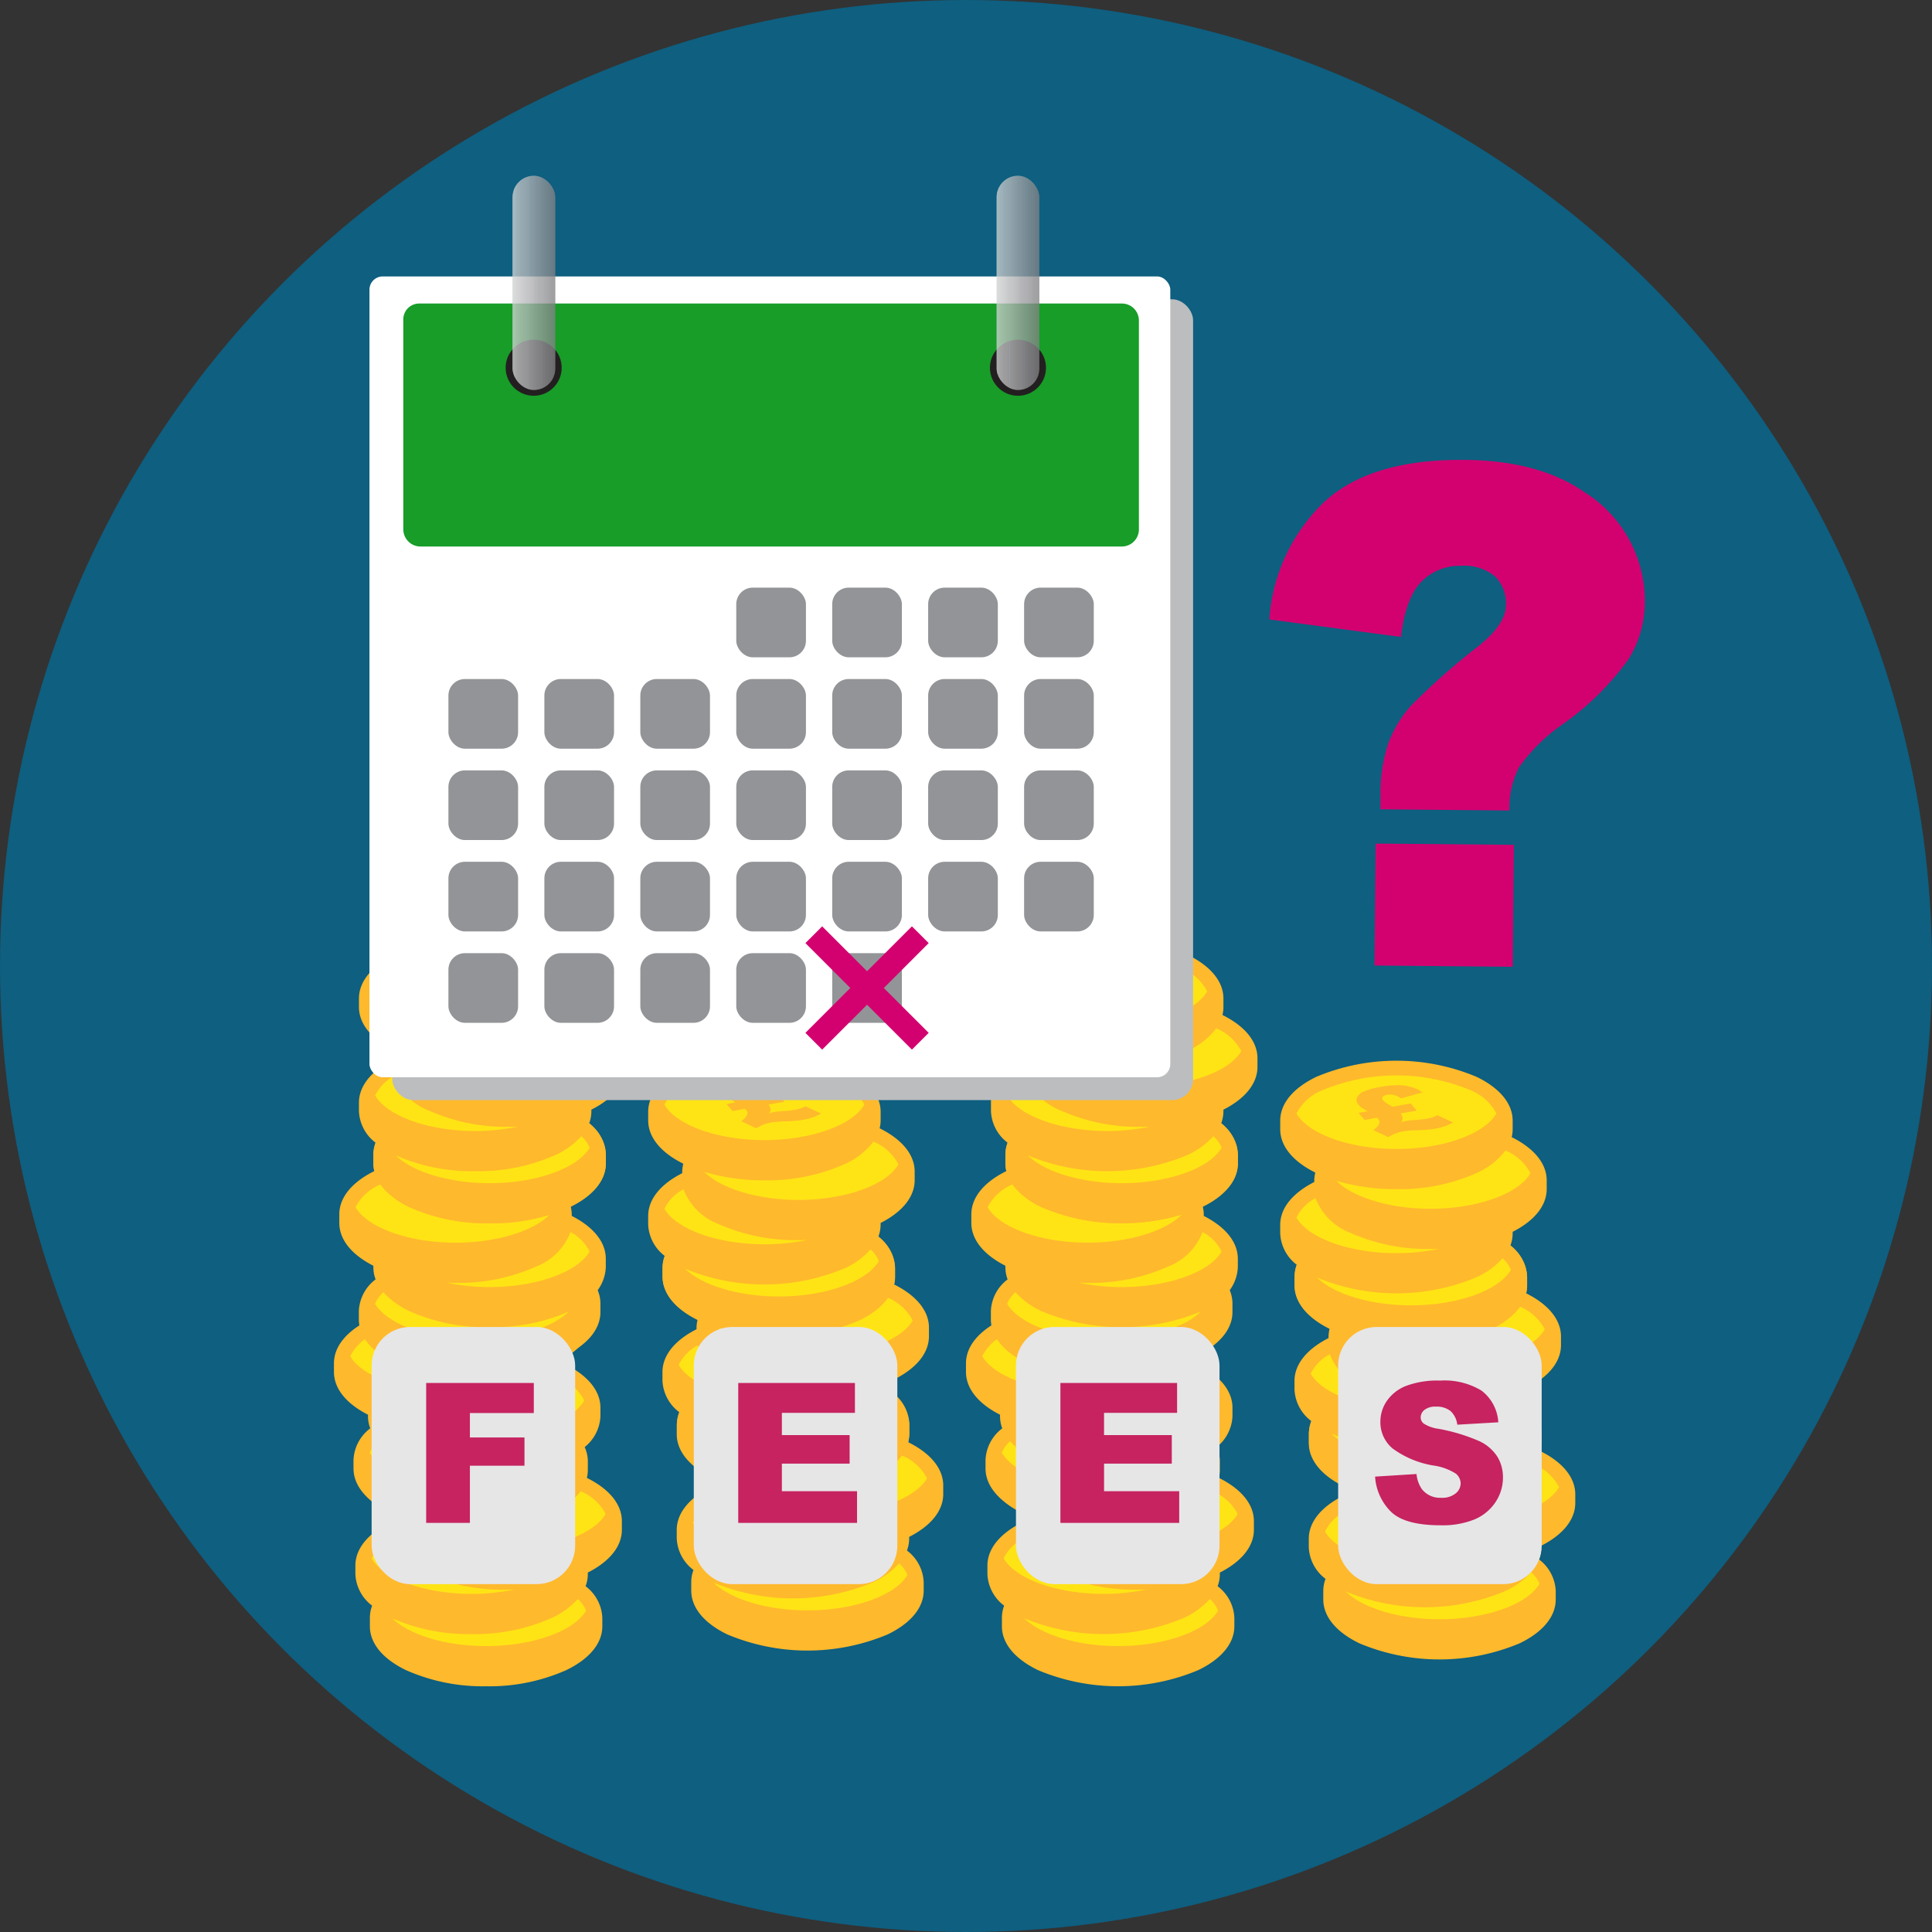 <?xml version="1.0" encoding="UTF-8"?>
<svg xmlns="http://www.w3.org/2000/svg" xmlns:xlink="http://www.w3.org/1999/xlink" width="160" height="160" viewBox="0 0 160 160">
  <rect x="0" y="0" width="160" height="160" fill="#333333" stroke="none"/>
  <defs>
    <style>.cls-1{fill:none;}.cls-2{fill:#0e5f80;}.cls-3{fill:#ffe415;}.cls-4{fill:#ffb92c;}.cls-5{isolation:isolate;}.cls-6{clip-path:url(#clip-path);}.cls-7{clip-path:url(#clip-path-2);}.cls-8{clip-path:url(#clip-path-3);}.cls-9{clip-path:url(#clip-path-4);}.cls-10{clip-path:url(#clip-path-5);}.cls-11{clip-path:url(#clip-path-6);}.cls-12{clip-path:url(#clip-path-7);}.cls-13{clip-path:url(#clip-path-8);}.cls-14{clip-path:url(#clip-path-9);}.cls-15{clip-path:url(#clip-path-10);}.cls-16{clip-path:url(#clip-path-11);}.cls-17{clip-path:url(#clip-path-12);}.cls-18{clip-path:url(#clip-path-13);}.cls-19{clip-path:url(#clip-path-14);}.cls-20{fill:#e6e6e6;}.cls-21{fill:#c62360;}.cls-22{fill:#bbbdbf;}.cls-23{fill:#fff;}.cls-24{fill:#179d28;}.cls-25{fill:#231f20;}.cls-26{clip-path:url(#clip-path-15);}.cls-27{fill:#d0d2d3;}.cls-28{fill:#cfd2d3;}.cls-29{fill:#cfd1d2;}.cls-30{fill:#ced0d1;}.cls-31{fill:#cdcfcf;}.cls-32{fill:#cbcdce;}.cls-33{fill:#cacccd;}.cls-34{fill:#c9cbcc;}.cls-35{fill:#c8caca;}.cls-36{fill:#c7c9ca;}.cls-37{fill:#c7c8c9;}.cls-38{fill:#c6c6c8;}.cls-39{fill:#c5c5c7;}.cls-40{fill:#c3c4c6;}.cls-41{fill:#c3c3c5;}.cls-42{fill:#c2c3c4;}.cls-43{fill:#bfc1c3;}.cls-44{fill:#bfc0c2;}.cls-45{fill:#bebfc1;}.cls-46{fill:#bdbec0;}.cls-47{fill:#babcbe;}.cls-48{fill:#b9bbbd;}.cls-49{fill:#b9babc;}.cls-50{fill:#b8b9bb;}.cls-51{fill:#b7b9ba;}.cls-52{fill:#b6b8ba;}.cls-53{fill:#b4b6b8;}.cls-54{fill:#b3b5b7;}.cls-55{fill:#b3b5b6;}.cls-56{fill:#b2b4b5;}.cls-57{fill:#b1b3b5;}.cls-58{fill:#b0b1b4;}.cls-59{fill:#afb0b2;}.cls-60{fill:#adaeb0;}.cls-61{fill:#acadaf;}.cls-62{fill:#abadae;}.cls-63{fill:#aaabad;}.cls-64{fill:#a9abad;}.cls-65{fill:#a8a8ab;}.cls-66{fill:#a6a7aa;}.cls-67{fill:#a5a5a9;}.cls-68{fill:#a4a5a8;}.cls-69{fill:#a3a4a7;}.cls-70{fill:#a1a2a5;}.cls-71{fill:#a1a2a4;}.cls-72{fill:#9fa0a3;}.cls-73{fill:#9e9fa2;}.cls-74{fill:#9e9ea2;}.cls-75{fill:#9d9ea1;}.cls-76{fill:#9c9da0;}.cls-77{fill:#9a9b9e;}.cls-78{fill:#999a9d;}.cls-79{fill:#98999c;}.cls-80{fill:#97989b;}.cls-81{fill:#97979a;}.cls-82{fill:#959699;}.cls-83{fill:#949698;}.cls-84{fill:#939497;}.cls-85{fill:#929396;}.cls-86{fill:#919395;}.cls-87{fill:#909194;}.cls-88{fill:#8f9093;}.cls-89{fill:#8e8f92;}.cls-90{fill:#8d8f92;}.cls-91{fill:#8d8e91;}.cls-92{fill:#8c8c8f;}.cls-93{fill:#8a8b8e;}.cls-94{fill:#898b8d;}.cls-95{fill:#898a8c;}.cls-96{fill:#88888b;}.cls-97{fill:#86878a;}.cls-98{fill:#858789;}.cls-99{fill:#858688;}.cls-100{fill:#858588;}.cls-101{fill:#848487;}.cls-102{fill:#838486;}.cls-103{fill:#818385;}.cls-104{fill:#808184;}.cls-105{clip-path:url(#clip-path-16);}.cls-106{fill:#929497;}.cls-107{fill:#d30170;}</style>
    <clipPath id="clip-path">
      <polygon class="cls-1" points="64.312 119.556 61.2 115.828 67.46 114.732 70.571 118.46 64.312 119.556"></polygon>
    </clipPath>
    <clipPath id="clip-path-2">
      <polygon class="cls-1" points="63.128 106.484 60.017 102.756 66.276 101.661 69.388 105.388 63.128 106.484"></polygon>
    </clipPath>
    <clipPath id="clip-path-3">
      <polygon class="cls-1" points="61.945 93.559 58.834 89.831 65.093 88.736 68.204 92.463 61.945 93.559"></polygon>
    </clipPath>
    <clipPath id="clip-path-4">
      <polygon class="cls-1" points="37.697 122.511 34.586 118.783 40.845 117.688 43.956 121.415 37.697 122.511"></polygon>
    </clipPath>
    <clipPath id="clip-path-5">
      <polygon class="cls-1" points="41.46 109.439 44.572 105.712 38.312 104.616 35.201 108.344 41.46 109.439"></polygon>
    </clipPath>
    <clipPath id="clip-path-6">
      <polygon class="cls-1" points="41.904 97.102 45.015 93.374 38.756 92.278 35.645 96.006 41.904 97.102"></polygon>
    </clipPath>
    <clipPath id="clip-path-7">
      <polygon class="cls-1" points="37.993 84.177 34.881 80.449 41.141 79.353 44.252 83.081 37.993 84.177"></polygon>
    </clipPath>
    <clipPath id="clip-path-8">
      <polygon class="cls-1" points="116.654 120.291 113.542 116.563 119.802 115.467 122.913 119.195 116.654 120.291"></polygon>
    </clipPath>
    <clipPath id="clip-path-9">
      <polygon class="cls-1" points="115.47 107.219 112.359 103.491 118.618 102.395 121.73 106.123 115.47 107.219"></polygon>
    </clipPath>
    <clipPath id="clip-path-10">
      <polygon class="cls-1" points="114.287 94.294 111.176 90.566 117.435 89.47 120.546 93.198 114.287 94.294"></polygon>
    </clipPath>
    <clipPath id="clip-path-11">
      <polygon class="cls-1" points="90.039 122.511 86.928 118.783 93.187 117.688 96.298 121.415 90.039 122.511"></polygon>
    </clipPath>
    <clipPath id="clip-path-12">
      <polygon class="cls-1" points="93.802 109.439 96.914 105.712 90.654 104.616 87.543 108.344 93.802 109.439"></polygon>
    </clipPath>
    <clipPath id="clip-path-13">
      <polygon class="cls-1" points="94.246 97.102 97.357 93.374 91.098 92.278 87.987 96.006 94.246 97.102"></polygon>
    </clipPath>
    <clipPath id="clip-path-14">
      <polygon class="cls-1" points="90.335 84.177 87.224 80.449 93.483 79.353 96.594 83.081 90.335 84.177"></polygon>
    </clipPath>
    <clipPath id="clip-path-15">
      <rect class="cls-1" x="42.449" y="14.556" width="3.532" height="17.74" rx="1.766"></rect>
    </clipPath>
    <clipPath id="clip-path-16">
      <rect class="cls-1" x="82.537" y="14.556" width="3.532" height="17.74" rx="1.766"></rect>
    </clipPath>
  </defs>
  <g id="Layer_1" data-name="Layer 1">
    <circle class="cls-2" cx="80" cy="80" r="80"></circle>
    <path class="cls-3" d="M77.336,122.744c0-1.24-1.272-2.349-3.271-3.086a2.372,2.372,0,0,0,.859-1.706c0-2.221-4.082-4.022-9.117-4.022s-9.117,1.801-9.117,4.022c0,1.24,1.272,2.349,3.271,3.086a2.372,2.372,0,0,0-.859,1.706,1.876,1.876,0,0,0,.126.669c-1.329.699-2.129,1.6-2.129,2.583,0,.981.796,1.88,2.119,2.578a2.827,2.827,0,0,0-1.506,2.215c0,2.221,4.082,4.022,9.117,4.022s9.117-1.801,9.117-4.022c0-.981-.796-1.88-2.119-2.578a2.827,2.827,0,0,0,1.506-2.215,1.875,1.875,0,0,0-.126-.669C76.535,124.628,77.336,123.727,77.336,122.744Z"></path>
    <path class="cls-4" d="M75.217,119.438a2.793,2.793,0,0,0,.079-.66v-.705c0-1.409-1.06-2.698-2.984-3.629a17.152,17.152,0,0,0-13.282,0c-1.924.931-2.984,2.219-2.984,3.629v.705c0,1.39,1.031,2.662,2.905,3.59a3.164,3.164,0,0,0-.086.656v.129c-1.82.924-2.82,2.179-2.82,3.547v.705a3.453,3.453,0,0,0,1.387,2.614,2.826,2.826,0,0,0-.186,1.002v.705c0,1.41,1.06,2.698,2.984,3.629a17.152,17.152,0,0,0,13.282,0c1.925-.931,2.984-2.219,2.984-3.629v-.705a3.453,3.453,0,0,0-1.386-2.613,2.829,2.829,0,0,0,.185-1.002v-.129c1.82-.924,2.82-2.178,2.82-3.547v-.705C78.116,121.636,77.087,120.365,75.217,119.438Zm-17.827-1.962a4.178,4.178,0,0,1,2.176-1.937,15.942,15.942,0,0,1,12.209,0,4.178,4.178,0,0,1,2.176,1.937c-.985,1.701-4.407,2.941-8.28,2.941S58.376,119.177,57.391,117.476Zm0,8.627a3.617,3.617,0,0,1,1.58-1.615,4.99,4.99,0,0,0,2.879,2.87,15.635,15.635,0,0,0,6.641,1.338c.244,0,.487-.006.728-.015a17.108,17.108,0,0,1-3.547.363C61.797,129.044,58.376,127.804,57.391,126.103Zm17.761,4.321c-.985,1.701-4.407,2.941-8.28,2.941-3.365,0-6.387-.936-7.769-2.297a17.171,17.171,0,0,0,13.21-.034,6.592,6.592,0,0,0,2.152-1.563A2.715,2.715,0,0,1,75.152,130.424Zm-6.661-5.055c-3.382,0-6.42-.946-7.792-2.318a17.271,17.271,0,0,0,4.972.694,15.636,15.636,0,0,0,6.641-1.338,6.156,6.156,0,0,0,2.389-1.864,4.081,4.081,0,0,1,2.07,1.884C75.786,124.128,72.365,125.368,68.491,125.368Z"></path>
    <g class="cls-5">
      <g class="cls-6">
        <path class="cls-4" d="M64.399,115.268l-.053.009a5.933,5.933,0,0,0-1.365.373,1.045,1.045,0,0,0-.573.511.567.567,0,0,0,.141.608,1.232,1.232,0,0,0,.194.188c.044.03.224.142.536.335l-.746.133.502.585,1.034-.188q.088.089.105.11c.21.246.073.554-.414.925l1.239.579a3.466,3.466,0,0,1,1.23-.48c.144-.025.289-.044.421-.056.138-.011.502-.03,1.093-.052a9.08,9.08,0,0,0,1.139-.112,5.578,5.578,0,0,0,.765-.192,4.783,4.783,0,0,0,.722-.326l-1.301-.604a4.042,4.042,0,0,1-.448.193,3.734,3.734,0,0,1-.454.109,8.942,8.942,0,0,1-.95.097,6.049,6.049,0,0,0-.676.067l-.029.005a3.485,3.485,0,0,0-.452.117.555.555,0,0,0,.126-.327.815.815,0,0,0-.166-.402l1.334-.24-.498-.586-1.512.274c-.315-.185-.508-.301-.579-.354a1.038,1.038,0,0,1-.183-.17c-.099-.113-.112-.211-.049-.294a.647.647,0,0,1,.392-.178,1.326,1.326,0,0,1,.498.009,1.922,1.922,0,0,1,.629.287l1.782-.489a2.993,2.993,0,0,0-.929-.443,4.056,4.056,0,0,0-1.115-.161,8.13,8.13,0,0,0-1.387.142"></path>
      </g>
    </g>
    <path class="cls-3" d="M76.152,109.672c0-1.24-1.272-2.349-3.271-3.086a2.372,2.372,0,0,0,.859-1.706c0-2.221-4.082-4.022-9.117-4.022s-9.117,1.801-9.117,4.022c0,1.24,1.272,2.349,3.271,3.086a2.372,2.372,0,0,0-.859,1.706,1.875,1.875,0,0,0,.126.669c-1.329.699-2.129,1.6-2.129,2.583,0,.981.796,1.88,2.119,2.578a2.827,2.827,0,0,0-1.506,2.215c0,2.221,4.082,4.022,9.117,4.022s9.117-1.801,9.117-4.022c0-.981-.796-1.88-2.119-2.578a2.826,2.826,0,0,0,1.506-2.215,1.875,1.875,0,0,0-.126-.669C75.352,111.556,76.152,110.656,76.152,109.672Z"></path>
    <path class="cls-4" d="M74.034,106.366a2.793,2.793,0,0,0,.079-.659v-.705c0-1.41-1.06-2.698-2.984-3.629a17.152,17.152,0,0,0-13.282,0c-1.925.931-2.984,2.219-2.984,3.629v.705c0,1.39,1.031,2.662,2.905,3.59a3.165,3.165,0,0,0-.086.656v.129c-1.82.924-2.82,2.178-2.82,3.547v.705a3.453,3.453,0,0,0,1.387,2.614,2.826,2.826,0,0,0-.186,1.002v.705c0,1.409,1.06,2.698,2.984,3.629a17.152,17.152,0,0,0,13.282,0c1.925-.931,2.984-2.219,2.984-3.629v-.705a3.453,3.453,0,0,0-1.386-2.613,2.829,2.829,0,0,0,.185-1.002v-.129c1.82-.924,2.82-2.178,2.82-3.547v-.705C76.933,108.564,75.904,107.293,74.034,106.366Zm-17.827-1.962a4.179,4.179,0,0,1,2.176-1.937,15.942,15.942,0,0,1,12.209,0,4.178,4.178,0,0,1,2.176,1.937c-.985,1.701-4.407,2.941-8.28,2.941S57.192,106.105,56.207,104.404Zm0,8.627a3.618,3.618,0,0,1,1.58-1.615,4.99,4.99,0,0,0,2.879,2.87,15.635,15.635,0,0,0,6.641,1.338c.244,0,.487-.006.728-.015a17.116,17.116,0,0,1-3.547.363C60.614,115.972,57.192,114.732,56.207,113.031Zm17.761,4.321c-.985,1.701-4.407,2.941-8.28,2.941-3.365,0-6.387-.936-7.769-2.297a17.171,17.171,0,0,0,13.21-.034A6.592,6.592,0,0,0,73.281,116.4,2.716,2.716,0,0,1,73.969,117.352Zm-6.661-5.055c-3.382,0-6.42-.946-7.792-2.317a17.271,17.271,0,0,0,4.972.694,15.636,15.636,0,0,0,6.641-1.338,6.157,6.157,0,0,0,2.389-1.864,4.082,4.082,0,0,1,2.07,1.884C74.603,111.056,71.181,112.297,67.307,112.297Z"></path>
    <g class="cls-5">
      <g class="cls-7">
        <path class="cls-4" d="M63.216,102.196l-.053.009a5.932,5.932,0,0,0-1.365.374,1.044,1.044,0,0,0-.572.511.567.567,0,0,0,.141.608,1.237,1.237,0,0,0,.194.188c.044.03.224.142.536.335l-.746.133.502.585,1.034-.188q.088.089.105.109c.21.246.073.554-.415.925l1.239.579a3.465,3.465,0,0,1,1.23-.48c.144-.025.289-.044.421-.056.138-.011.502-.03,1.093-.052a9.097,9.097,0,0,0,1.139-.112,5.585,5.585,0,0,0,.765-.192,4.773,4.773,0,0,0,.722-.326l-1.301-.604a4.045,4.045,0,0,1-.448.193,3.772,3.772,0,0,1-.454.109,8.942,8.942,0,0,1-.95.097,6.053,6.053,0,0,0-.676.067l-.029.005a3.486,3.486,0,0,0-.452.117A.555.555,0,0,0,65,104.802a.815.815,0,0,0-.166-.402l1.334-.24-.498-.586-1.512.274c-.315-.185-.508-.301-.579-.354a1.041,1.041,0,0,1-.183-.17c-.099-.113-.112-.211-.049-.294a.647.647,0,0,1,.392-.178,1.33,1.33,0,0,1,.498.009,1.924,1.924,0,0,1,.629.287l1.782-.489a2.994,2.994,0,0,0-.929-.443,4.056,4.056,0,0,0-1.115-.161,8.119,8.119,0,0,0-1.387.142"></path>
      </g>
    </g>
    <path class="cls-3" d="M74.969,96.747c0-1.24-1.272-2.349-3.271-3.086a2.372,2.372,0,0,0,.86-1.706c0-2.221-4.082-4.022-9.117-4.022s-9.117,1.801-9.117,4.022c0,1.24,1.272,2.349,3.271,3.086a2.372,2.372,0,0,0-.859,1.706,1.875,1.875,0,0,0,.126.669c-1.329.699-2.129,1.6-2.129,2.583,0,.981.796,1.88,2.119,2.578a2.827,2.827,0,0,0-1.506,2.215c0,2.221,4.082,4.022,9.117,4.022s9.117-1.801,9.117-4.022c0-.981-.796-1.88-2.119-2.578a2.827,2.827,0,0,0,1.506-2.215A1.875,1.875,0,0,0,72.84,99.33C74.168,98.631,74.969,97.731,74.969,96.747Z"></path>
    <path class="cls-4" d="M72.851,93.441a2.792,2.792,0,0,0,.079-.659v-.705c0-1.41-1.06-2.698-2.984-3.629a17.152,17.152,0,0,0-13.282,0c-1.925.931-2.984,2.219-2.984,3.629v.705c0,1.39,1.031,2.662,2.905,3.59a3.166,3.166,0,0,0-.086.656v.129c-1.82.924-2.82,2.178-2.82,3.547v.705a3.453,3.453,0,0,0,1.387,2.614,2.826,2.826,0,0,0-.186,1.002v.705c0,1.41,1.06,2.698,2.984,3.629a17.152,17.152,0,0,0,13.282,0c1.925-.931,2.984-2.219,2.984-3.629v-.705a3.453,3.453,0,0,0-1.386-2.613,2.829,2.829,0,0,0,.185-1.002V101.28c1.82-.924,2.82-2.178,2.82-3.547v-.705C75.75,95.639,74.721,94.368,72.851,93.441ZM55.024,91.479A4.179,4.179,0,0,1,57.2,89.542a15.942,15.942,0,0,1,12.209,0,4.179,4.179,0,0,1,2.176,1.937C70.6,93.18,67.178,94.42,63.304,94.42S56.009,93.18,55.024,91.479Zm0,8.627a3.618,3.618,0,0,1,1.58-1.615,4.991,4.991,0,0,0,2.879,2.87,15.635,15.635,0,0,0,6.641,1.338c.244,0,.487-.006.728-.015a17.116,17.116,0,0,1-3.547.363C59.431,103.047,56.009,101.807,55.024,100.106Zm17.761,4.321c-.985,1.701-4.407,2.941-8.28,2.941-3.365,0-6.387-.936-7.769-2.297a17.171,17.171,0,0,0,13.21-.034,6.592,6.592,0,0,0,2.152-1.563A2.715,2.715,0,0,1,72.785,104.427ZM66.124,99.372c-3.382,0-6.42-.946-7.792-2.317a17.271,17.271,0,0,0,4.972.694A15.636,15.636,0,0,0,69.945,96.41a6.157,6.157,0,0,0,2.389-1.864,4.081,4.081,0,0,1,2.07,1.884C73.42,98.131,69.998,99.372,66.124,99.372Z"></path>
    <g class="cls-5">
      <g class="cls-8">
        <path class="cls-4" d="M62.032,89.271l-.053.009a5.932,5.932,0,0,0-1.365.374,1.044,1.044,0,0,0-.572.511.567.567,0,0,0,.141.608,1.237,1.237,0,0,0,.194.188c.044.03.224.142.536.335l-.746.133.502.585,1.034-.188q.088.089.105.109c.21.246.073.555-.415.925l1.239.579a3.464,3.464,0,0,1,1.23-.48c.144-.025.289-.044.421-.056.138-.011.502-.03,1.093-.052a9.101,9.101,0,0,0,1.139-.112,5.592,5.592,0,0,0,.765-.192,4.777,4.777,0,0,0,.722-.326L66.7,91.617a4.045,4.045,0,0,1-.448.193,3.767,3.767,0,0,1-.454.109,8.942,8.942,0,0,1-.95.097,6.048,6.048,0,0,0-.676.067l-.029.005a3.471,3.471,0,0,0-.452.117.555.555,0,0,0,.126-.327.815.815,0,0,0-.166-.402l1.334-.24-.498-.586-1.512.274c-.315-.185-.508-.301-.579-.354a1.044,1.044,0,0,1-.183-.17c-.099-.113-.112-.211-.049-.294a.647.647,0,0,1,.392-.178,1.328,1.328,0,0,1,.498.009,1.923,1.923,0,0,1,.629.287l1.782-.489a2.991,2.991,0,0,0-.929-.443A4.052,4.052,0,0,0,63.42,89.13a8.119,8.119,0,0,0-1.387.142"></path>
      </g>
    </g>
    <path class="cls-3" d="M50.721,125.699c0-1.24-1.272-2.349-3.271-3.086a2.372,2.372,0,0,0,.859-1.706c0-2.221-4.082-4.022-9.117-4.022s-9.117,1.801-9.117,4.022c0,1.24,1.272,2.349,3.271,3.086a2.372,2.372,0,0,0-.86,1.706,1.875,1.875,0,0,0,.126.669c-1.329.699-2.129,1.6-2.129,2.583,0,.981.796,1.88,2.119,2.578a2.827,2.827,0,0,0-1.506,2.215c0,2.221,4.082,4.022,9.117,4.022s9.117-1.801,9.117-4.022c0-.981-.796-1.88-2.119-2.578a2.826,2.826,0,0,0,1.506-2.215,1.875,1.875,0,0,0-.126-.669C49.92,127.583,50.721,126.683,50.721,125.699Z"></path>
    <path class="cls-4" d="M48.603,122.393a2.798,2.798,0,0,0,.079-.659v-.705c0-1.41-1.06-2.698-2.984-3.629a15.634,15.634,0,0,0-6.641-1.338,15.635,15.635,0,0,0-6.641,1.338c-1.924.931-2.984,2.219-2.984,3.629v.705c0,1.39,1.031,2.662,2.905,3.59a3.171,3.171,0,0,0-.086.656v.129c-1.82.924-2.82,2.178-2.82,3.547v.705a3.453,3.453,0,0,0,1.387,2.614,2.826,2.826,0,0,0-.186,1.002v.705c0,1.41,1.06,2.698,2.984,3.629a15.635,15.635,0,0,0,6.641,1.338,15.634,15.634,0,0,0,6.641-1.338c1.925-.931,2.984-2.219,2.984-3.629v-.705a3.453,3.453,0,0,0-1.386-2.613,2.829,2.829,0,0,0,.185-1.002v-.129c1.82-.924,2.82-2.178,2.82-3.547v-.705C51.501,124.591,50.473,123.32,48.603,122.393ZM30.776,120.431a4.179,4.179,0,0,1,2.176-1.937,14.393,14.393,0,0,1,6.104-1.215,14.392,14.392,0,0,1,6.104,1.215,4.179,4.179,0,0,1,2.176,1.937c-.985,1.701-4.407,2.941-8.28,2.941S31.761,122.132,30.776,120.431Zm0,8.627a3.618,3.618,0,0,1,1.58-1.615,4.991,4.991,0,0,0,2.879,2.87,15.635,15.635,0,0,0,6.641,1.338c.244,0,.487-.006.728-.015A17.115,17.115,0,0,1,39.056,132C35.183,131.999,31.761,130.759,30.776,129.058Zm17.761,4.321c-.985,1.701-4.407,2.941-8.28,2.941-3.365,0-6.387-.936-7.769-2.297a15.714,15.714,0,0,0,6.569,1.304,15.636,15.636,0,0,0,6.641-1.338,6.594,6.594,0,0,0,2.152-1.563A2.716,2.716,0,0,1,48.537,133.379Zm-6.661-5.055c-3.382,0-6.42-.946-7.792-2.317a17.271,17.271,0,0,0,4.972.694,15.636,15.636,0,0,0,6.641-1.338,6.155,6.155,0,0,0,2.389-1.864,4.081,4.081,0,0,1,2.07,1.884C49.172,127.083,45.75,128.324,41.876,128.324Z"></path>
    <g class="cls-5">
      <g class="cls-9">
        <path class="cls-4" d="M37.784,118.223l-.053.009a5.933,5.933,0,0,0-1.365.373,1.045,1.045,0,0,0-.573.511.567.567,0,0,0,.141.608,1.237,1.237,0,0,0,.194.188c.044.03.224.142.536.335l-.746.133.502.585,1.034-.188q.088.089.105.11c.21.246.073.554-.414.925l1.239.579a3.466,3.466,0,0,1,1.23-.48c.144-.025.289-.044.421-.056.138-.011.502-.03,1.092-.052a9.078,9.078,0,0,0,1.139-.112,5.578,5.578,0,0,0,.765-.192,4.773,4.773,0,0,0,.722-.326l-1.301-.604a4.045,4.045,0,0,1-.448.193,3.772,3.772,0,0,1-.454.109,8.942,8.942,0,0,1-.95.097,6.053,6.053,0,0,0-.676.067l-.029.005a3.485,3.485,0,0,0-.452.117.555.555,0,0,0,.126-.327.816.816,0,0,0-.166-.402l1.334-.24-.498-.586-1.512.274c-.315-.185-.508-.301-.579-.354a1.044,1.044,0,0,1-.183-.17c-.099-.113-.112-.211-.049-.294a.647.647,0,0,1,.392-.178,1.33,1.33,0,0,1,.498.009,1.924,1.924,0,0,1,.629.287l1.782-.489a2.995,2.995,0,0,0-.929-.443,4.056,4.056,0,0,0-1.115-.161,8.119,8.119,0,0,0-1.387.142"></path>
      </g>
    </g>
    <path class="cls-3" d="M28.436,112.627c0-1.24,1.272-2.349,3.271-3.086a2.372,2.372,0,0,1-.86-1.706c0-2.221,4.082-4.022,9.117-4.022s9.117,1.801,9.117,4.022c0,1.24-1.272,2.349-3.271,3.086a2.372,2.372,0,0,1,.86,1.706,1.875,1.875,0,0,1-.126.669c1.328.699,2.129,1.6,2.129,2.583,0,.981-.796,1.88-2.119,2.578a2.826,2.826,0,0,1,1.506,2.215c0,2.221-4.082,4.022-9.117,4.022s-9.117-1.801-9.117-4.022c0-.981.796-1.88,2.119-2.578a2.827,2.827,0,0,1-1.506-2.215,1.875,1.875,0,0,1,.126-.669C29.237,114.511,28.436,113.611,28.436,112.627Z"></path>
    <path class="cls-4" d="M27.656,112.907v.706c0,1.369,1,2.623,2.82,3.547v.129a2.829,2.829,0,0,0,.185,1.002,3.452,3.452,0,0,0-1.386,2.613v.705c0,1.41,1.06,2.698,2.984,3.629A15.635,15.635,0,0,0,38.9,126.576a15.635,15.635,0,0,0,6.641-1.338c1.925-.931,2.984-2.219,2.984-3.629v-.705a2.825,2.825,0,0,0-.186-1.002,3.453,3.453,0,0,0,1.387-2.614v-.706c0-1.369-1-2.623-2.82-3.547v-.129a3.164,3.164,0,0,0-.086-.656c1.874-.927,2.905-2.2,2.905-3.59v-.705c0-1.41-1.06-2.698-2.984-3.629a15.636,15.636,0,0,0-6.641-1.338,15.636,15.636,0,0,0-6.641,1.338c-1.925.931-2.984,2.219-2.984,3.629v.705a2.797,2.797,0,0,0,.079.659C28.685,110.248,27.656,111.519,27.656,112.907ZM40.101,110.3c-3.874,0-7.295-1.24-8.28-2.941a4.178,4.178,0,0,1,2.176-1.937,14.392,14.392,0,0,1,6.104-1.215,14.393,14.393,0,0,1,6.104,1.215,4.178,4.178,0,0,1,2.176,1.937C47.396,109.06,43.975,110.3,40.101,110.3Zm0,8.627a17.116,17.116,0,0,1-3.547-.363c.241.009.484.015.728.015a15.636,15.636,0,0,0,6.641-1.338,4.991,4.991,0,0,0,2.879-2.87,3.617,3.617,0,0,1,1.58,1.615C47.396,117.687,43.974,118.928,40.101,118.928Zm-8.794.427a6.592,6.592,0,0,0,2.152,1.563,15.635,15.635,0,0,0,6.641,1.338,15.714,15.714,0,0,0,6.568-1.304c-1.382,1.361-4.404,2.297-7.769,2.297-3.874,0-7.295-1.24-8.28-2.941A2.716,2.716,0,0,1,31.307,119.355Zm-2.306-7.044a4.081,4.081,0,0,1,2.07-1.884A6.155,6.155,0,0,0,33.46,112.29a15.636,15.636,0,0,0,6.641,1.338,17.27,17.27,0,0,0,4.972-.694c-1.372,1.372-4.409,2.317-7.792,2.317C33.407,115.252,29.986,114.011,29.001,112.311Z"></path>
    <g class="cls-5">
      <g class="cls-10">
        <path class="cls-4" d="M41.373,105.151l.053.01a5.929,5.929,0,0,1,1.365.373,1.045,1.045,0,0,1,.572.511.567.567,0,0,1-.141.608,1.243,1.243,0,0,1-.194.188c-.044.03-.224.142-.536.335l.746.133-.502.585-1.034-.188q-.088.089-.105.109c-.21.246-.073.555.415.925l-1.239.579a3.467,3.467,0,0,0-1.23-.48c-.144-.025-.289-.044-.421-.056-.138-.011-.502-.03-1.093-.052a9.08,9.08,0,0,1-1.139-.112,5.592,5.592,0,0,1-.765-.192,4.772,4.772,0,0,1-.722-.326l1.301-.604a4.045,4.045,0,0,0,.448.193,3.758,3.758,0,0,0,.454.109,8.941,8.941,0,0,0,.95.097,6.044,6.044,0,0,1,.676.067l.029.005a3.488,3.488,0,0,1,.452.117.555.555,0,0,1-.126-.327.816.816,0,0,1,.166-.402l-1.334-.24.498-.586,1.512.274c.315-.185.508-.301.579-.354a1.036,1.036,0,0,0,.183-.17c.099-.113.112-.211.049-.294a.647.647,0,0,0-.392-.178,1.328,1.328,0,0,0-.498.009,1.925,1.925,0,0,0-.629.287l-1.781-.489a2.991,2.991,0,0,1,.929-.443,4.052,4.052,0,0,1,1.115-.161,8.118,8.118,0,0,1,1.387.142"></path>
      </g>
    </g>
    <path class="cls-3" d="M28.88,100.29c0-1.24,1.272-2.349,3.271-3.086a2.372,2.372,0,0,1-.859-1.706c0-2.221,4.082-4.022,9.117-4.022s9.117,1.801,9.117,4.022c0,1.24-1.272,2.349-3.271,3.086a2.372,2.372,0,0,1,.859,1.706,1.875,1.875,0,0,1-.126.669c1.329.699,2.129,1.6,2.129,2.583,0,.981-.796,1.88-2.119,2.578a2.826,2.826,0,0,1,1.506,2.215c0,2.221-4.082,4.022-9.117,4.022s-9.117-1.801-9.117-4.022c0-.981.796-1.88,2.119-2.578a2.827,2.827,0,0,1-1.506-2.215,1.875,1.875,0,0,1,.126-.669C29.68,102.174,28.88,101.273,28.88,100.29Z"></path>
    <path class="cls-4" d="M28.1,100.57v.706c0,1.369,1,2.623,2.82,3.547v.129a2.829,2.829,0,0,0,.185,1.002,3.453,3.453,0,0,0-1.386,2.613v.705c0,1.409,1.06,2.698,2.984,3.629a15.634,15.634,0,0,0,6.641,1.338,15.635,15.635,0,0,0,6.641-1.338c1.925-.931,2.984-2.219,2.984-3.629v-.705a2.825,2.825,0,0,0-.186-1.002,3.453,3.453,0,0,0,1.387-2.614v-.706c0-1.369-1-2.623-2.82-3.547V100.57a3.164,3.164,0,0,0-.086-.656c1.874-.927,2.905-2.2,2.905-3.59v-.705c0-1.409-1.06-2.698-2.984-3.629a15.635,15.635,0,0,0-6.641-1.338A15.634,15.634,0,0,0,33.904,91.99c-1.925.93-2.984,2.219-2.984,3.629v.705a2.791,2.791,0,0,0,.079.66C29.128,97.911,28.099,99.181,28.1,100.57Zm12.445-2.607c-3.874,0-7.295-1.24-8.28-2.941A4.179,4.179,0,0,1,34.44,93.084a14.392,14.392,0,0,1,6.104-1.215,14.393,14.393,0,0,1,6.104,1.215,4.179,4.179,0,0,1,2.176,1.937C47.84,96.723,44.418,97.963,40.545,97.963Zm0,8.627a17.115,17.115,0,0,1-3.547-.363c.241.009.484.015.728.015a15.636,15.636,0,0,0,6.641-1.338,4.991,4.991,0,0,0,2.879-2.87,3.616,3.616,0,0,1,1.58,1.615C47.84,105.35,44.418,106.59,40.545,106.59Zm-8.794.427a6.592,6.592,0,0,0,2.152,1.563,15.634,15.634,0,0,0,6.641,1.338,15.715,15.715,0,0,0,6.568-1.304c-1.381,1.361-4.404,2.297-7.769,2.297-3.874,0-7.295-1.24-8.28-2.941A2.716,2.716,0,0,1,31.751,107.017ZM29.445,99.973a4.081,4.081,0,0,1,2.07-1.884,6.155,6.155,0,0,0,2.389,1.864,15.636,15.636,0,0,0,6.641,1.338,17.271,17.271,0,0,0,4.972-.694c-1.372,1.372-4.409,2.317-7.792,2.317C33.851,102.914,30.429,101.674,29.445,99.973Z"></path>
    <g class="cls-5">
      <g class="cls-11">
        <path class="cls-4" d="M41.816,92.814l.053.01a5.928,5.928,0,0,1,1.365.373,1.045,1.045,0,0,1,.573.511.567.567,0,0,1-.141.608,1.233,1.233,0,0,1-.194.188c-.044.03-.224.142-.536.335l.746.133-.502.585-1.034-.188q-.088.089-.105.109c-.21.246-.073.555.414.925l-1.239.579a3.467,3.467,0,0,0-1.23-.48c-.144-.025-.289-.044-.421-.056-.138-.011-.502-.03-1.093-.052a9.08,9.08,0,0,1-1.139-.112,5.589,5.589,0,0,1-.765-.192,4.774,4.774,0,0,1-.722-.326l1.301-.604a4.045,4.045,0,0,0,.448.193,3.753,3.753,0,0,0,.454.109,8.942,8.942,0,0,0,.95.097,6.049,6.049,0,0,1,.676.067l.029.005a3.487,3.487,0,0,1,.452.117.555.555,0,0,1-.126-.327.815.815,0,0,1,.166-.402l-1.334-.24.498-.586,1.512.274c.315-.185.508-.301.579-.354a1.033,1.033,0,0,0,.183-.17c.099-.113.112-.211.049-.294a.647.647,0,0,0-.392-.178,1.326,1.326,0,0,0-.498.009,1.923,1.923,0,0,0-.629.287l-1.782-.489a2.991,2.991,0,0,1,.929-.443,4.052,4.052,0,0,1,1.115-.161,8.129,8.129,0,0,1,1.387.142"></path>
      </g>
    </g>
    <path class="cls-3" d="M51.017,87.365c0-1.24-1.272-2.349-3.271-3.086a2.372,2.372,0,0,0,.86-1.706c0-2.221-4.082-4.022-9.117-4.022s-9.117,1.801-9.117,4.022c0,1.24,1.272,2.349,3.271,3.086a2.372,2.372,0,0,0-.859,1.706,1.875,1.875,0,0,0,.126.669c-1.329.699-2.129,1.6-2.129,2.583,0,.981.796,1.88,2.119,2.578a2.826,2.826,0,0,0-1.506,2.215c0,2.221,4.082,4.022,9.117,4.022s9.117-1.801,9.117-4.022c0-.981-.796-1.88-2.119-2.578a2.826,2.826,0,0,0,1.506-2.215,1.875,1.875,0,0,0-.126-.669C50.216,89.249,51.017,88.348,51.017,87.365Z"></path>
    <path class="cls-4" d="M48.898,84.058a2.792,2.792,0,0,0,.079-.66v-.705c0-1.409-1.06-2.698-2.984-3.629a15.635,15.635,0,0,0-6.641-1.338,15.635,15.635,0,0,0-6.641,1.338c-1.925.93-2.984,2.219-2.984,3.629v.705c0,1.39,1.031,2.662,2.905,3.59a3.164,3.164,0,0,0-.086.656v.129c-1.82.924-2.82,2.179-2.82,3.547v.705A3.453,3.453,0,0,0,31.113,94.64a2.825,2.825,0,0,0-.186,1.002v.705c0,1.41,1.06,2.698,2.984,3.629a15.635,15.635,0,0,0,6.641,1.338,15.634,15.634,0,0,0,6.641-1.338c1.925-.931,2.984-2.219,2.984-3.629v-.705a3.453,3.453,0,0,0-1.386-2.613,2.829,2.829,0,0,0,.185-1.002v-.129c1.82-.924,2.82-2.179,2.82-3.547v-.705C51.797,86.257,50.768,84.986,48.898,84.058ZM31.072,82.097a4.179,4.179,0,0,1,2.176-1.937,14.392,14.392,0,0,1,6.104-1.215,14.393,14.393,0,0,1,6.104,1.215,4.179,4.179,0,0,1,2.176,1.937c-.985,1.701-4.407,2.941-8.28,2.941S32.057,83.798,31.072,82.097Zm0,8.627a3.617,3.617,0,0,1,1.58-1.615,4.991,4.991,0,0,0,2.879,2.87,15.636,15.636,0,0,0,6.641,1.338c.244,0,.487-.006.728-.015a17.116,17.116,0,0,1-3.547.363C35.478,93.665,32.057,92.425,31.072,90.724ZM48.833,95.045c-.985,1.701-4.407,2.941-8.28,2.941-3.365,0-6.387-.936-7.769-2.297a15.715,15.715,0,0,0,6.568,1.304,15.635,15.635,0,0,0,6.641-1.338,6.589,6.589,0,0,0,2.152-1.563A2.716,2.716,0,0,1,48.833,95.045Zm-6.661-5.055c-3.382,0-6.42-.946-7.792-2.317a17.271,17.271,0,0,0,4.972.694,15.636,15.636,0,0,0,6.641-1.338,6.156,6.156,0,0,0,2.389-1.864,4.082,4.082,0,0,1,2.07,1.884C49.467,88.749,46.046,89.989,42.172,89.989Z"></path>
    <g class="cls-5">
      <g class="cls-12">
        <path class="cls-4" d="M38.08,79.889l-.053.009a5.928,5.928,0,0,0-1.365.373,1.045,1.045,0,0,0-.572.511.567.567,0,0,0,.141.608,1.238,1.238,0,0,0,.194.188c.044.03.224.142.536.335l-.746.133.502.585,1.034-.188q.088.089.105.109c.21.246.073.555-.415.925l1.239.579a3.464,3.464,0,0,1,1.23-.48c.144-.025.289-.044.421-.056.138-.011.502-.03,1.093-.052a9.082,9.082,0,0,0,1.139-.112,5.578,5.578,0,0,0,.765-.192,4.787,4.787,0,0,0,.722-.326l-1.301-.604a4.053,4.053,0,0,1-.448.193,3.755,3.755,0,0,1-.455.109,8.942,8.942,0,0,1-.95.097,6.044,6.044,0,0,0-.676.067l-.029.005a3.488,3.488,0,0,0-.452.117.555.555,0,0,0,.126-.327.814.814,0,0,0-.166-.402l1.334-.24-.498-.586-1.512.274c-.315-.185-.508-.301-.579-.354a1.037,1.037,0,0,1-.183-.17c-.099-.113-.112-.211-.049-.294a.647.647,0,0,1,.392-.178,1.326,1.326,0,0,1,.498.009,1.922,1.922,0,0,1,.629.287l1.782-.489a2.989,2.989,0,0,0-.929-.443,4.052,4.052,0,0,0-1.115-.161,8.12,8.12,0,0,0-1.387.142"></path>
      </g>
    </g>
    <path class="cls-3" d="M129.678,123.478c0-1.24-1.272-2.349-3.271-3.086a2.372,2.372,0,0,0,.86-1.706c0-2.221-4.082-4.022-9.117-4.022s-9.117,1.801-9.117,4.022c0,1.24,1.272,2.349,3.271,3.086a2.372,2.372,0,0,0-.86,1.706,1.875,1.875,0,0,0,.126.669c-1.328.699-2.129,1.6-2.129,2.583,0,.981.796,1.88,2.119,2.578a2.826,2.826,0,0,0-1.506,2.215c0,2.221,4.082,4.022,9.117,4.022s9.117-1.801,9.117-4.022c0-.981-.796-1.88-2.119-2.578a2.827,2.827,0,0,0,1.506-2.215,1.875,1.875,0,0,0-.126-.669C128.877,125.363,129.678,124.462,129.678,123.478Z"></path>
    <path class="cls-4" d="M127.56,120.172a2.797,2.797,0,0,0,.079-.659v-.705c0-1.41-1.06-2.698-2.984-3.629a17.152,17.152,0,0,0-13.282,0c-1.925.93-2.984,2.219-2.984,3.629v.705c0,1.39,1.031,2.662,2.905,3.59a3.164,3.164,0,0,0-.086.656v.129c-1.82.924-2.82,2.179-2.82,3.547v.705a3.453,3.453,0,0,0,1.387,2.614,2.825,2.825,0,0,0-.186,1.002v.705c0,1.41,1.06,2.698,2.984,3.629a17.152,17.152,0,0,0,13.282,0c1.925-.931,2.984-2.219,2.984-3.629v-.705a3.452,3.452,0,0,0-1.386-2.613,2.829,2.829,0,0,0,.185-1.002v-.129c1.82-.924,2.82-2.179,2.82-3.547v-.705C130.458,122.37,129.429,121.099,127.56,120.172ZM109.733,118.21a4.178,4.178,0,0,1,2.176-1.937,15.943,15.943,0,0,1,12.209,0,4.179,4.179,0,0,1,2.176,1.937c-.985,1.701-4.407,2.941-8.28,2.941S110.718,119.911,109.733,118.21Zm0,8.627a3.617,3.617,0,0,1,1.58-1.615,4.991,4.991,0,0,0,2.879,2.87,15.635,15.635,0,0,0,6.641,1.338c.244,0,.487-.006.728-.015a17.116,17.116,0,0,1-3.547.363C114.14,129.779,110.718,128.538,109.733,126.838Zm17.761,4.321c-.985,1.701-4.407,2.941-8.28,2.941-3.365,0-6.387-.936-7.769-2.297a17.172,17.172,0,0,0,13.21-.034,6.591,6.591,0,0,0,2.152-1.563A2.717,2.717,0,0,1,127.494,131.158Zm-6.661-5.055c-3.382,0-6.42-.946-7.792-2.318a17.27,17.27,0,0,0,4.972.694,15.636,15.636,0,0,0,6.641-1.338,6.154,6.154,0,0,0,2.389-1.864,4.081,4.081,0,0,1,2.07,1.884C128.128,124.862,124.707,126.103,120.833,126.103Z"></path>
    <g class="cls-5">
      <g class="cls-13">
        <path class="cls-4" d="M116.741,116.003l-.053.009a5.929,5.929,0,0,0-1.365.373,1.045,1.045,0,0,0-.572.511.567.567,0,0,0,.141.608,1.238,1.238,0,0,0,.194.188c.044.03.224.142.536.335l-.746.133.502.585,1.034-.188q.088.089.105.109c.21.246.073.555-.415.925l1.239.579a3.465,3.465,0,0,1,1.23-.48c.144-.025.289-.044.421-.056.138-.011.502-.03,1.093-.052a9.08,9.08,0,0,0,1.139-.112,5.578,5.578,0,0,0,.765-.192,4.792,4.792,0,0,0,.722-.326l-1.301-.604a4.045,4.045,0,0,1-.448.193,3.753,3.753,0,0,1-.454.109,8.942,8.942,0,0,1-.95.097,6.044,6.044,0,0,0-.676.067l-.029.005a3.47,3.47,0,0,0-.452.117.555.555,0,0,0,.126-.327.816.816,0,0,0-.166-.402l1.334-.24-.498-.586-1.512.274c-.315-.185-.508-.301-.579-.354a1.036,1.036,0,0,1-.183-.17c-.099-.113-.112-.211-.049-.294a.647.647,0,0,1,.392-.178,1.326,1.326,0,0,1,.498.009,1.923,1.923,0,0,1,.629.287l1.781-.489a2.989,2.989,0,0,0-.929-.443,4.052,4.052,0,0,0-1.115-.161,8.119,8.119,0,0,0-1.387.142"></path>
      </g>
    </g>
    <path class="cls-3" d="M128.494,110.406c0-1.24-1.272-2.349-3.271-3.086a2.372,2.372,0,0,0,.859-1.706c0-2.221-4.082-4.022-9.117-4.022s-9.117,1.801-9.117,4.022c0,1.24,1.272,2.349,3.271,3.086a2.372,2.372,0,0,0-.86,1.706,1.878,1.878,0,0,0,.126.669c-1.328.699-2.129,1.6-2.129,2.583,0,.981.796,1.88,2.119,2.578a2.827,2.827,0,0,0-1.506,2.215c0,2.221,4.082,4.022,9.117,4.022s9.117-1.801,9.117-4.022c0-.981-.796-1.88-2.119-2.578a2.827,2.827,0,0,0,1.506-2.215,1.875,1.875,0,0,0-.126-.669C127.694,112.291,128.494,111.39,128.494,110.406Z"></path>
    <path class="cls-4" d="M126.376,107.1a2.798,2.798,0,0,0,.079-.659v-.706c0-1.409-1.06-2.698-2.984-3.629a17.152,17.152,0,0,0-13.282,0c-1.925.931-2.984,2.219-2.984,3.629v.706c0,1.39,1.031,2.662,2.905,3.59a3.171,3.171,0,0,0-.086.656v.129c-1.82.924-2.82,2.179-2.82,3.547v.705a3.453,3.453,0,0,0,1.387,2.614,2.826,2.826,0,0,0-.186,1.002v.705c0,1.409,1.06,2.698,2.984,3.629a17.152,17.152,0,0,0,13.282,0c1.925-.931,2.984-2.219,2.984-3.629v-.705A3.453,3.453,0,0,0,126.27,116.07a2.831,2.831,0,0,0,.185-1.002v-.129c1.82-.924,2.82-2.178,2.82-3.547v-.705C129.275,109.298,128.246,108.027,126.376,107.1ZM108.55,105.138a4.178,4.178,0,0,1,2.176-1.937,15.942,15.942,0,0,1,12.209,0,4.179,4.179,0,0,1,2.176,1.937c-.985,1.701-4.407,2.941-8.28,2.941S109.534,106.839,108.55,105.138Zm0,8.627a3.617,3.617,0,0,1,1.58-1.615,4.991,4.991,0,0,0,2.879,2.87,15.635,15.635,0,0,0,6.641,1.338c.244,0,.487-.006.728-.015a17.115,17.115,0,0,1-3.547.363C112.956,116.707,109.534,115.467,108.55,113.766Zm17.761,4.321c-.985,1.701-4.407,2.941-8.28,2.941-3.365,0-6.387-.936-7.769-2.297a17.172,17.172,0,0,0,13.21-.034,6.594,6.594,0,0,0,2.152-1.563A2.715,2.715,0,0,1,126.311,118.086ZM119.65,113.031c-3.382,0-6.42-.946-7.792-2.318a17.267,17.267,0,0,0,4.972.694,15.636,15.636,0,0,0,6.641-1.338,6.156,6.156,0,0,0,2.389-1.864,4.081,4.081,0,0,1,2.07,1.884C126.945,111.791,123.523,113.031,119.65,113.031Z"></path>
    <g class="cls-5">
      <g class="cls-14">
        <path class="cls-4" d="M115.558,102.931l-.053.009a5.936,5.936,0,0,0-1.365.373,1.046,1.046,0,0,0-.572.511.567.567,0,0,0,.141.608,1.237,1.237,0,0,0,.194.188c.044.03.224.142.536.335l-.746.133.502.585,1.034-.188q.088.089.105.11c.21.246.073.554-.414.925l1.239.579a3.465,3.465,0,0,1,1.23-.48c.144-.025.289-.044.421-.056.138-.011.502-.03,1.092-.052a9.08,9.08,0,0,0,1.139-.112,5.578,5.578,0,0,0,.765-.192,4.787,4.787,0,0,0,.722-.326l-1.301-.604a4.042,4.042,0,0,1-.448.193,3.734,3.734,0,0,1-.454.109,8.942,8.942,0,0,1-.95.097,6.044,6.044,0,0,0-.676.067l-.029.005a3.485,3.485,0,0,0-.452.117.555.555,0,0,0,.126-.327.815.815,0,0,0-.166-.402l1.334-.24-.498-.586-1.512.274c-.315-.185-.508-.301-.579-.354a1.04,1.04,0,0,1-.183-.17c-.099-.113-.112-.211-.049-.294a.647.647,0,0,1,.392-.178,1.326,1.326,0,0,1,.498.009,1.922,1.922,0,0,1,.629.287l1.782-.489a2.993,2.993,0,0,0-.929-.443,4.056,4.056,0,0,0-1.115-.161,8.13,8.13,0,0,0-1.387.142"></path>
      </g>
    </g>
    <path class="cls-3" d="M127.311,97.481c0-1.24-1.272-2.349-3.271-3.086a2.372,2.372,0,0,0,.859-1.706c0-2.221-4.082-4.022-9.117-4.022s-9.117,1.801-9.117,4.022c0,1.24,1.272,2.349,3.271,3.086a2.372,2.372,0,0,0-.859,1.706,1.875,1.875,0,0,0,.126.669c-1.329.699-2.129,1.6-2.129,2.583,0,.981.796,1.88,2.119,2.578a2.827,2.827,0,0,0-1.506,2.215c0,2.221,4.082,4.022,9.117,4.022s9.117-1.801,9.117-4.022c0-.981-.796-1.88-2.119-2.578a2.827,2.827,0,0,0,1.506-2.215,1.875,1.875,0,0,0-.126-.669C126.511,99.366,127.311,98.465,127.311,97.481Z"></path>
    <path class="cls-4" d="M125.193,94.175a2.793,2.793,0,0,0,.079-.66V92.81c0-1.409-1.06-2.698-2.984-3.629a17.152,17.152,0,0,0-13.282,0c-1.924.931-2.984,2.219-2.984,3.629v.706c0,1.39,1.031,2.662,2.905,3.59a3.164,3.164,0,0,0-.086.656V97.89c-1.82.924-2.82,2.179-2.82,3.547v.705a3.453,3.453,0,0,0,1.387,2.614,2.826,2.826,0,0,0-.186,1.002v.705c0,1.409,1.06,2.698,2.984,3.629a17.152,17.152,0,0,0,13.282,0c1.925-.931,2.984-2.219,2.984-3.629v-.705a3.453,3.453,0,0,0-1.386-2.613,2.829,2.829,0,0,0,.185-1.002v-.129c1.82-.924,2.82-2.178,2.82-3.547v-.705C128.092,96.373,127.063,95.102,125.193,94.175Zm-17.827-1.962a4.178,4.178,0,0,1,2.176-1.937,15.942,15.942,0,0,1,12.209,0,4.178,4.178,0,0,1,2.176,1.937c-.985,1.701-4.407,2.941-8.28,2.941S108.351,93.914,107.366,92.213Zm0,8.627a3.617,3.617,0,0,1,1.58-1.615,4.99,4.99,0,0,0,2.879,2.87,15.635,15.635,0,0,0,6.641,1.338c.244,0,.487-.006.728-.015a17.117,17.117,0,0,1-3.548.363C111.773,103.782,108.351,102.542,107.366,100.841Zm17.761,4.321c-.985,1.701-4.407,2.941-8.28,2.941-3.365,0-6.387-.936-7.769-2.297a17.171,17.171,0,0,0,13.21-.034,6.594,6.594,0,0,0,2.152-1.563A2.715,2.715,0,0,1,125.127,105.161Zm-6.661-5.055c-3.382,0-6.42-.946-7.792-2.318a17.267,17.267,0,0,0,4.972.694,15.636,15.636,0,0,0,6.641-1.338,6.156,6.156,0,0,0,2.389-1.864,4.08,4.08,0,0,1,2.07,1.884C125.762,98.866,122.34,100.106,118.466,100.106Z"></path>
    <g class="cls-5">
      <g class="cls-15">
        <path class="cls-4" d="M114.374,90.006l-.053.009a5.933,5.933,0,0,0-1.365.373,1.045,1.045,0,0,0-.573.511.567.567,0,0,0,.141.608,1.237,1.237,0,0,0,.194.188c.044.03.224.142.536.335l-.746.133.502.585,1.034-.188q.088.089.105.11c.21.246.073.554-.414.925l1.239.579a3.465,3.465,0,0,1,1.23-.48c.144-.025.289-.044.421-.056.138-.011.502-.03,1.093-.052a9.076,9.076,0,0,0,1.139-.112,5.574,5.574,0,0,0,.765-.192,4.773,4.773,0,0,0,.722-.326l-1.301-.604a4.042,4.042,0,0,1-.448.193,3.751,3.751,0,0,1-.454.109,8.947,8.947,0,0,1-.95.097,6.049,6.049,0,0,0-.676.067l-.029.005a3.486,3.486,0,0,0-.452.117.555.555,0,0,0,.126-.327.816.816,0,0,0-.166-.402l1.334-.24-.498-.586-1.512.274c-.315-.185-.508-.301-.579-.354a1.038,1.038,0,0,1-.183-.17c-.099-.113-.112-.211-.049-.294a.647.647,0,0,1,.392-.178,1.326,1.326,0,0,1,.498.009,1.924,1.924,0,0,1,.629.287l1.782-.489a2.992,2.992,0,0,0-.929-.443,4.06,4.06,0,0,0-1.115-.161,8.13,8.13,0,0,0-1.387.142"></path>
      </g>
    </g>
    <path class="cls-3" d="M103.063,125.699c0-1.24-1.272-2.349-3.271-3.086a2.372,2.372,0,0,0,.86-1.706c0-2.221-4.082-4.022-9.117-4.022s-9.117,1.801-9.117,4.022c0,1.24,1.272,2.349,3.271,3.086a2.372,2.372,0,0,0-.86,1.706,1.875,1.875,0,0,0,.126.669c-1.328.699-2.129,1.6-2.129,2.583,0,.981.796,1.88,2.119,2.578a2.827,2.827,0,0,0-1.506,2.215c0,2.221,4.082,4.022,9.117,4.022s9.117-1.801,9.117-4.022c0-.981-.796-1.88-2.119-2.578a2.826,2.826,0,0,0,1.506-2.215,1.875,1.875,0,0,0-.126-.669C102.263,127.583,103.063,126.683,103.063,125.699Z"></path>
    <path class="cls-4" d="M100.945,122.393a2.798,2.798,0,0,0,.079-.659v-.705c0-1.41-1.06-2.698-2.984-3.629a17.152,17.152,0,0,0-13.282,0c-1.925.931-2.984,2.219-2.984,3.629v.705c0,1.39,1.031,2.662,2.905,3.59a3.164,3.164,0,0,0-.086.656v.129c-1.82.924-2.82,2.178-2.82,3.547v.705a3.453,3.453,0,0,0,1.387,2.614,2.826,2.826,0,0,0-.186,1.002v.705c0,1.41,1.06,2.698,2.984,3.629a17.152,17.152,0,0,0,13.282,0c1.925-.931,2.984-2.219,2.984-3.629v-.705a3.452,3.452,0,0,0-1.386-2.613,2.829,2.829,0,0,0,.185-1.002v-.129c1.82-.924,2.82-2.178,2.82-3.547v-.705C103.844,124.591,102.815,123.32,100.945,122.393Zm-17.827-1.962a4.178,4.178,0,0,1,2.176-1.937,15.942,15.942,0,0,1,12.209,0,4.178,4.178,0,0,1,2.176,1.937c-.985,1.701-4.407,2.941-8.28,2.941S84.103,122.132,83.118,120.431Zm0,8.627a3.618,3.618,0,0,1,1.58-1.615,4.99,4.99,0,0,0,2.879,2.87,15.635,15.635,0,0,0,6.641,1.338c.244,0,.487-.006.728-.015A17.116,17.116,0,0,1,91.398,132C87.525,131.999,84.103,130.759,83.118,129.058Zm17.761,4.321c-.985,1.701-4.407,2.941-8.28,2.941-3.365,0-6.387-.936-7.769-2.297a17.171,17.171,0,0,0,13.21-.034,6.594,6.594,0,0,0,2.152-1.563A2.716,2.716,0,0,1,100.879,133.379Zm-6.661-5.055c-3.382,0-6.42-.946-7.792-2.317a17.27,17.27,0,0,0,4.972.694,15.636,15.636,0,0,0,6.641-1.338,6.155,6.155,0,0,0,2.389-1.864,4.081,4.081,0,0,1,2.07,1.884C101.514,127.083,98.092,128.324,94.218,128.324Z"></path>
    <g class="cls-5">
      <g class="cls-16">
        <path class="cls-4" d="M90.126,118.223l-.053.009a5.934,5.934,0,0,0-1.365.373,1.045,1.045,0,0,0-.572.511.567.567,0,0,0,.141.608,1.237,1.237,0,0,0,.194.188c.044.03.224.142.536.335l-.746.133.502.585,1.034-.188q.088.089.105.11c.21.246.073.554-.415.925l1.239.579a3.465,3.465,0,0,1,1.23-.48c.144-.025.289-.044.421-.056.138-.011.502-.03,1.093-.052a9.078,9.078,0,0,0,1.139-.112,5.578,5.578,0,0,0,.765-.192,4.782,4.782,0,0,0,.722-.326l-1.301-.604a4.045,4.045,0,0,1-.448.193,3.777,3.777,0,0,1-.454.109,8.944,8.944,0,0,1-.95.097,6.048,6.048,0,0,0-.676.067l-.029.005a3.486,3.486,0,0,0-.452.117.555.555,0,0,0,.126-.327.817.817,0,0,0-.166-.402l1.334-.24-.498-.586-1.512.274c-.315-.185-.508-.301-.579-.354a1.044,1.044,0,0,1-.183-.17c-.099-.113-.112-.211-.049-.294a.647.647,0,0,1,.392-.178,1.33,1.33,0,0,1,.498.009,1.923,1.923,0,0,1,.629.287l1.781-.489a2.993,2.993,0,0,0-.929-.443,4.056,4.056,0,0,0-1.115-.161,8.118,8.118,0,0,0-1.387.142"></path>
      </g>
    </g>
    <path class="cls-3" d="M80.778,112.627c0-1.24,1.272-2.349,3.271-3.086a2.373,2.373,0,0,1-.859-1.706c0-2.221,4.082-4.022,9.117-4.022s9.117,1.801,9.117,4.022c0,1.24-1.272,2.349-3.271,3.086a2.372,2.372,0,0,1,.86,1.706,1.875,1.875,0,0,1-.126.669c1.329.699,2.129,1.6,2.129,2.583,0,.981-.796,1.88-2.119,2.578a2.826,2.826,0,0,1,1.506,2.215c0,2.221-4.082,4.022-9.117,4.022s-9.117-1.801-9.117-4.022c0-.981.796-1.88,2.119-2.578a2.827,2.827,0,0,1-1.506-2.215,1.875,1.875,0,0,1,.126-.669C81.579,114.511,80.778,113.611,80.778,112.627Z"></path>
    <path class="cls-4" d="M79.998,112.907v.706c0,1.369,1,2.623,2.82,3.547v.129a2.829,2.829,0,0,0,.185,1.002,3.453,3.453,0,0,0-1.386,2.613v.705c0,1.41,1.06,2.698,2.984,3.629a17.152,17.152,0,0,0,13.282,0c1.925-.931,2.984-2.219,2.984-3.629v-.705a2.825,2.825,0,0,0-.186-1.002,3.453,3.453,0,0,0,1.387-2.614v-.706c0-1.369-1-2.623-2.82-3.547v-.129a3.171,3.171,0,0,0-.086-.656c1.874-.927,2.905-2.2,2.905-3.59v-.705c0-1.41-1.06-2.698-2.984-3.629a17.152,17.152,0,0,0-13.282,0c-1.925.931-2.984,2.219-2.984,3.629v.705a2.797,2.797,0,0,0,.079.659C81.027,110.248,79.998,111.519,79.998,112.907ZM92.443,110.3c-3.874,0-7.295-1.24-8.28-2.941a4.178,4.178,0,0,1,2.176-1.937,15.942,15.942,0,0,1,12.209,0,4.179,4.179,0,0,1,2.176,1.937C99.738,109.06,96.317,110.3,92.443,110.3Zm0,8.627a17.115,17.115,0,0,1-3.547-.363c.241.009.484.015.728.015a15.636,15.636,0,0,0,6.641-1.338,4.991,4.991,0,0,0,2.879-2.87,3.616,3.616,0,0,1,1.58,1.615C99.738,117.687,96.317,118.928,92.443,118.928Zm-8.794.427a6.592,6.592,0,0,0,2.152,1.563,17.171,17.171,0,0,0,13.21.034c-1.382,1.361-4.404,2.297-7.769,2.297-3.874,0-7.295-1.24-8.28-2.941A2.716,2.716,0,0,1,83.649,119.355Zm-2.306-7.044a4.081,4.081,0,0,1,2.07-1.884,6.155,6.155,0,0,0,2.389,1.864,15.636,15.636,0,0,0,6.641,1.338,17.271,17.271,0,0,0,4.972-.694c-1.372,1.372-4.409,2.317-7.792,2.317C85.75,115.252,82.328,114.011,81.343,112.311Z"></path>
    <g class="cls-5">
      <g class="cls-17">
        <path class="cls-4" d="M93.715,105.151l.053.01a5.928,5.928,0,0,1,1.365.373,1.045,1.045,0,0,1,.573.511.567.567,0,0,1-.141.608,1.238,1.238,0,0,1-.194.188c-.044.03-.224.142-.536.335l.746.133-.502.585-1.034-.188q-.088.089-.105.109c-.21.246-.073.555.414.925l-1.239.579a3.468,3.468,0,0,0-1.23-.48c-.144-.025-.289-.044-.421-.056-.138-.011-.502-.03-1.092-.052a9.08,9.08,0,0,1-1.139-.112,5.592,5.592,0,0,1-.765-.192,4.763,4.763,0,0,1-.722-.326l1.301-.604a4.045,4.045,0,0,0,.448.193,3.753,3.753,0,0,0,.454.109,8.942,8.942,0,0,0,.95.097,6.049,6.049,0,0,1,.676.067l.029.005a3.487,3.487,0,0,1,.452.117.555.555,0,0,1-.126-.327.815.815,0,0,1,.166-.402l-1.334-.24.498-.586,1.512.274c.315-.185.508-.301.579-.354a1.036,1.036,0,0,0,.183-.17c.099-.113.112-.211.049-.294a.647.647,0,0,0-.392-.178,1.328,1.328,0,0,0-.498.009,1.926,1.926,0,0,0-.629.287l-1.782-.489a2.993,2.993,0,0,1,.929-.443,4.052,4.052,0,0,1,1.115-.161,8.119,8.119,0,0,1,1.387.142"></path>
      </g>
    </g>
    <path class="cls-3" d="M81.222,100.29c0-1.24,1.272-2.349,3.271-3.086a2.372,2.372,0,0,1-.859-1.706c0-2.221,4.082-4.022,9.117-4.022s9.117,1.801,9.117,4.022c0,1.24-1.272,2.349-3.271,3.086a2.372,2.372,0,0,1,.859,1.706,1.875,1.875,0,0,1-.126.669c1.329.699,2.129,1.6,2.129,2.583,0,.981-.796,1.88-2.119,2.578a2.826,2.826,0,0,1,1.506,2.215c0,2.221-4.082,4.022-9.117,4.022s-9.117-1.801-9.117-4.022c0-.981.796-1.88,2.119-2.578a2.826,2.826,0,0,1-1.506-2.215,1.877,1.877,0,0,1,.126-.669C82.022,102.174,81.222,101.273,81.222,100.29Z"></path>
    <path class="cls-4" d="M80.442,100.57v.706c0,1.369,1,2.623,2.82,3.547v.129a2.829,2.829,0,0,0,.185,1.002,3.453,3.453,0,0,0-1.386,2.613v.705c0,1.409,1.06,2.698,2.984,3.629a17.152,17.152,0,0,0,13.282,0c1.925-.931,2.984-2.219,2.984-3.629v-.705a2.825,2.825,0,0,0-.186-1.002,3.453,3.453,0,0,0,1.387-2.614v-.706c0-1.369-1-2.623-2.82-3.547V100.57a3.164,3.164,0,0,0-.086-.656c1.874-.927,2.905-2.2,2.905-3.59v-.705c0-1.409-1.06-2.698-2.984-3.629a17.152,17.152,0,0,0-13.282,0c-1.925.93-2.984,2.219-2.984,3.629v.705a2.792,2.792,0,0,0,.079.66C81.47,97.911,80.442,99.181,80.442,100.57Zm12.445-2.607c-3.874,0-7.295-1.24-8.28-2.941a4.179,4.179,0,0,1,2.176-1.937,15.942,15.942,0,0,1,12.209,0,4.179,4.179,0,0,1,2.176,1.937C100.182,96.723,96.76,97.963,92.887,97.963Zm0,8.627a17.116,17.116,0,0,1-3.547-.363c.241.009.484.015.728.015a15.636,15.636,0,0,0,6.641-1.338,4.991,4.991,0,0,0,2.879-2.87,3.617,3.617,0,0,1,1.58,1.615C100.182,105.35,96.76,106.59,92.887,106.59Zm-8.793.427a6.59,6.59,0,0,0,2.152,1.563,17.171,17.171,0,0,0,13.21.034c-1.382,1.361-4.404,2.297-7.769,2.297-3.874,0-7.295-1.24-8.28-2.941A2.713,2.713,0,0,1,84.093,107.017ZM81.787,99.973a4.082,4.082,0,0,1,2.07-1.884,6.157,6.157,0,0,0,2.389,1.864,15.636,15.636,0,0,0,6.641,1.338,17.271,17.271,0,0,0,4.972-.694c-1.372,1.372-4.41,2.317-7.792,2.317C86.193,102.914,82.771,101.674,81.787,99.973Z"></path>
    <g class="cls-5">
      <g class="cls-18">
        <path class="cls-4" d="M94.159,92.814l.053.01a5.928,5.928,0,0,1,1.365.373,1.045,1.045,0,0,1,.572.511.567.567,0,0,1-.141.608,1.242,1.242,0,0,1-.194.188c-.044.03-.224.142-.536.335l.746.133-.502.585-1.034-.188q-.088.089-.105.109c-.21.246-.073.555.415.925l-1.239.579a3.466,3.466,0,0,0-1.23-.48c-.144-.025-.289-.044-.421-.056-.138-.011-.502-.03-1.093-.052a9.078,9.078,0,0,1-1.139-.112,5.585,5.585,0,0,1-.765-.192,4.774,4.774,0,0,1-.722-.326l1.301-.604a4.045,4.045,0,0,0,.448.193,3.748,3.748,0,0,0,.454.109,8.942,8.942,0,0,0,.95.097,6.049,6.049,0,0,1,.676.067l.029.005a3.488,3.488,0,0,1,.452.117.555.555,0,0,1-.126-.327.814.814,0,0,1,.166-.402l-1.334-.24.498-.586,1.512.274c.315-.185.508-.301.579-.354a1.037,1.037,0,0,0,.183-.17c.099-.113.112-.211.049-.294a.647.647,0,0,0-.392-.178,1.326,1.326,0,0,0-.498.009,1.922,1.922,0,0,0-.629.287l-1.782-.489a2.99,2.99,0,0,1,.929-.443,4.052,4.052,0,0,1,1.115-.161,8.129,8.129,0,0,1,1.387.142"></path>
      </g>
    </g>
    <path class="cls-3" d="M103.359,87.365c0-1.24-1.272-2.349-3.271-3.086a2.372,2.372,0,0,0,.859-1.706c0-2.221-4.082-4.022-9.117-4.022s-9.117,1.801-9.117,4.022c0,1.24,1.272,2.349,3.271,3.086a2.372,2.372,0,0,0-.859,1.706,1.875,1.875,0,0,0,.126.669c-1.329.699-2.129,1.6-2.129,2.583,0,.981.796,1.88,2.119,2.578a2.826,2.826,0,0,0-1.506,2.215c0,2.221,4.082,4.022,9.117,4.022s9.117-1.801,9.117-4.022c0-.981-.796-1.88-2.119-2.578a2.827,2.827,0,0,0,1.506-2.215,1.875,1.875,0,0,0-.126-.669C102.558,89.249,103.359,88.348,103.359,87.365Z"></path>
    <path class="cls-4" d="M101.24,84.058a2.792,2.792,0,0,0,.079-.66v-.705c0-1.409-1.06-2.698-2.984-3.629a17.152,17.152,0,0,0-13.282,0c-1.925.93-2.984,2.219-2.984,3.629v.705c0,1.39,1.031,2.662,2.905,3.59a3.164,3.164,0,0,0-.086.656v.129c-1.82.924-2.82,2.179-2.82,3.547v.705A3.453,3.453,0,0,0,83.455,94.64a2.825,2.825,0,0,0-.186,1.002v.705c0,1.41,1.06,2.698,2.984,3.629a17.152,17.152,0,0,0,13.282,0c1.925-.931,2.984-2.219,2.984-3.629v-.705a3.453,3.453,0,0,0-1.386-2.613,2.829,2.829,0,0,0,.185-1.002v-.129c1.82-.924,2.82-2.179,2.82-3.547v-.705C104.139,86.257,103.111,84.986,101.24,84.058ZM83.414,82.097a4.179,4.179,0,0,1,2.176-1.937,15.942,15.942,0,0,1,12.209,0,4.179,4.179,0,0,1,2.176,1.937c-.985,1.701-4.407,2.941-8.28,2.941S84.399,83.798,83.414,82.097Zm0,8.627a3.617,3.617,0,0,1,1.58-1.615,4.991,4.991,0,0,0,2.879,2.87,15.636,15.636,0,0,0,6.641,1.338c.244,0,.487-.006.728-.015a17.116,17.116,0,0,1-3.547.363C87.82,93.665,84.399,92.425,83.414,90.724Zm17.761,4.321c-.985,1.701-4.407,2.941-8.28,2.941-3.365,0-6.387-.936-7.769-2.297a17.171,17.171,0,0,0,13.21-.034,6.591,6.591,0,0,0,2.152-1.563A2.717,2.717,0,0,1,101.175,95.045Zm-6.661-5.055c-3.382,0-6.42-.946-7.792-2.317a17.271,17.271,0,0,0,4.972.694,15.636,15.636,0,0,0,6.641-1.338,6.154,6.154,0,0,0,2.389-1.864,4.082,4.082,0,0,1,2.07,1.884C101.809,88.749,98.388,89.989,94.514,89.989Z"></path>
    <g class="cls-5">
      <g class="cls-19">
        <path class="cls-4" d="M90.422,79.889l-.053.009a5.928,5.928,0,0,0-1.365.373,1.045,1.045,0,0,0-.573.511.567.567,0,0,0,.141.608,1.238,1.238,0,0,0,.194.188c.044.03.224.142.536.335l-.746.133.502.585,1.034-.188q.088.089.105.109c.21.246.073.555-.414.925l1.239.579a3.465,3.465,0,0,1,1.23-.48c.144-.025.289-.044.421-.056.138-.011.502-.03,1.093-.052a9.078,9.078,0,0,0,1.139-.112,5.571,5.571,0,0,0,.765-.192,4.783,4.783,0,0,0,.722-.326L95.09,82.234a4.045,4.045,0,0,1-.448.193,3.753,3.753,0,0,1-.454.109,8.942,8.942,0,0,1-.95.097,6.049,6.049,0,0,0-.676.067l-.029.005a3.488,3.488,0,0,0-.452.117.555.555,0,0,0,.126-.327.815.815,0,0,0-.166-.402l1.334-.24-.498-.586-1.512.274c-.315-.185-.508-.301-.579-.354a1.033,1.033,0,0,1-.183-.17c-.099-.113-.112-.211-.049-.294a.647.647,0,0,1,.392-.178,1.326,1.326,0,0,1,.498.009,1.923,1.923,0,0,1,.629.287l1.782-.489a2.99,2.99,0,0,0-.929-.443,4.052,4.052,0,0,0-1.115-.161,8.12,8.12,0,0,0-1.387.142"></path>
      </g>
    </g>
    <rect class="cls-20" x="30.776" y="109.895" width="16.856" height="21.296" rx="3.185"></rect>
    <path class="cls-21" d="M35.293,114.532h8.915v2.49H38.915v2.023h4.52v2.339h-4.52v4.734H35.293Z"></path>
    <rect class="cls-20" x="57.457" y="109.895" width="16.856" height="21.296" rx="3.185"></rect>
    <path class="cls-21" d="M61.138,114.532h9.664v2.474h-6.05v1.842h5.611v2.363H64.752v2.284h6.225v2.624H61.138Z"></path>
    <rect class="cls-20" x="84.139" y="109.895" width="16.856" height="21.296" rx="3.185"></rect>
    <path class="cls-21" d="M87.818,114.532h9.664v2.474h-6.05v1.842h5.611v2.363H91.433v2.284h6.225v2.624H87.818Z"></path>
    <rect class="cls-20" x="110.82" y="109.895" width="16.856" height="21.296" rx="3.185"></rect>
    <path class="cls-21" d="M113.88,122.286l3.431-.214a2.588,2.588,0,0,0,.453,1.265,1.914,1.914,0,0,0,1.593.703,1.767,1.767,0,0,0,1.19-.359,1.075,1.075,0,0,0,.418-.834,1.062,1.062,0,0,0-.398-.806,4.636,4.636,0,0,0-1.848-.672,7.871,7.871,0,0,1-3.383-1.407,2.821,2.821,0,0,1-1.018-2.236,3.021,3.021,0,0,1,.521-1.688,3.459,3.459,0,0,1,1.568-1.249,7.37,7.37,0,0,1,2.869-.454,5.902,5.902,0,0,1,3.411.826,3.561,3.561,0,0,1,1.397,2.628l-3.398.197a1.81,1.81,0,0,0-.569-1.138,1.836,1.836,0,0,0-1.198-.356,1.454,1.454,0,0,0-.947.266.808.808,0,0,0-.318.644.645.645,0,0,0,.263.498,2.965,2.965,0,0,0,1.21.427,15.211,15.211,0,0,1,3.387,1.023,3.557,3.557,0,0,1,1.489,1.284,3.24,3.24,0,0,1,.465,1.716,3.654,3.654,0,0,1-.62,2.055,3.882,3.882,0,0,1-1.735,1.427,7.072,7.072,0,0,1-2.81.485q-2.978,0-4.124-1.138A4.474,4.474,0,0,1,113.88,122.286Z"></path>
    <rect class="cls-22" x="32.485" y="24.785" width="66.322" height="66.322" rx="1.739"></rect>
    <rect class="cls-23" x="30.597" y="22.893" width="66.322" height="66.322" rx="1.097"></rect>
    <path class="cls-24" d="M34.714,25.137H92.912a1.407,1.407,0,0,1,1.407,1.407v17.3A1.416,1.416,0,0,1,92.904,45.26H34.826A1.426,1.426,0,0,1,33.4,43.833V26.45A1.314,1.314,0,0,1,34.714,25.137Z"></path>
    <circle class="cls-25" cx="44.196" cy="30.455" r="2.321"></circle>
    <circle class="cls-25" cx="84.303" cy="30.455" r="2.321"></circle>
    <g class="cls-26">
      <rect class="cls-27" x="42.449" y="14.556" width="0.044" height="17.74"></rect>
      <rect class="cls-28" x="42.493" y="14.556" width="0.044" height="17.74"></rect>
      <rect class="cls-29" x="42.537" y="14.556" width="0.044" height="17.74"></rect>
      <rect class="cls-30" x="42.58" y="14.556" width="0.044" height="17.74"></rect>
      <rect class="cls-31" x="42.624" y="14.556" width="0.044" height="17.74"></rect>
      <rect class="cls-32" x="42.667" y="14.556" width="0.044" height="17.74"></rect>
      <rect class="cls-33" x="42.711" y="14.556" width="0.044" height="17.74"></rect>
      <rect class="cls-34" x="42.755" y="14.556" width="0.044" height="17.74"></rect>
      <rect class="cls-35" x="42.798" y="14.556" width="0.044" height="17.74"></rect>
      <rect class="cls-36" x="42.842" y="14.556" width="0.044" height="17.74"></rect>
      <rect class="cls-37" x="42.885" y="14.556" width="0.044" height="17.74"></rect>
      <rect class="cls-38" x="42.929" y="14.556" width="0.044" height="17.74"></rect>
      <rect class="cls-39" x="42.973" y="14.556" width="0.044" height="17.74"></rect>
      <rect class="cls-40" x="43.016" y="14.556" width="0.044" height="17.74"></rect>
      <rect class="cls-41" x="43.06" y="14.556" width="0.044" height="17.74"></rect>
      <rect class="cls-42" x="43.103" y="14.556" width="0.044" height="17.74"></rect>
      <rect class="cls-43" x="43.147" y="14.556" width="0.044" height="17.74"></rect>
      <rect class="cls-44" x="43.191" y="14.556" width="0.044" height="17.74"></rect>
      <rect class="cls-45" x="43.234" y="14.556" width="0.044" height="17.74"></rect>
      <rect class="cls-46" x="43.278" y="14.556" width="0.044" height="17.74"></rect>
      <rect class="cls-22" x="43.321" y="14.556" width="0.044" height="17.74"></rect>
      <rect class="cls-47" x="43.365" y="14.556" width="0.044" height="17.74"></rect>
      <rect class="cls-48" x="43.409" y="14.556" width="0.044" height="17.74"></rect>
      <rect class="cls-49" x="43.452" y="14.556" width="0.044" height="17.74"></rect>
      <rect class="cls-50" x="43.496" y="14.556" width="0.044" height="17.74"></rect>
      <rect class="cls-51" x="43.539" y="14.556" width="0.044" height="17.74"></rect>
      <rect class="cls-52" x="43.583" y="14.556" width="0.044" height="17.74"></rect>
      <rect class="cls-53" x="43.627" y="14.556" width="0.044" height="17.74"></rect>
      <rect class="cls-54" x="43.67" y="14.556" width="0.044" height="17.74"></rect>
      <rect class="cls-55" x="43.714" y="14.556" width="0.044" height="17.74"></rect>
      <rect class="cls-56" x="43.757" y="14.556" width="0.044" height="17.74"></rect>
      <rect class="cls-57" x="43.801" y="14.556" width="0.044" height="17.74"></rect>
      <rect class="cls-58" x="43.845" y="14.556" width="0.044" height="17.74"></rect>
      <rect class="cls-59" x="43.888" y="14.556" width="0.044" height="17.74"></rect>
      <rect class="cls-59" x="43.932" y="14.556" width="0.044" height="17.74"></rect>
      <rect class="cls-60" x="43.975" y="14.556" width="0.044" height="17.74"></rect>
      <rect class="cls-61" x="44.019" y="14.556" width="0.044" height="17.74"></rect>
      <rect class="cls-62" x="44.063" y="14.556" width="0.044" height="17.74"></rect>
      <rect class="cls-63" x="44.106" y="14.556" width="0.044" height="17.74"></rect>
      <rect class="cls-64" x="44.15" y="14.556" width="0.044" height="17.74"></rect>
      <rect class="cls-65" x="44.193" y="14.556" width="0.044" height="17.74"></rect>
      <rect class="cls-66" x="44.237" y="14.556" width="0.044" height="17.74"></rect>
      <rect class="cls-67" x="44.281" y="14.556" width="0.044" height="17.74"></rect>
      <rect class="cls-68" x="44.324" y="14.556" width="0.044" height="17.74"></rect>
      <rect class="cls-69" x="44.368" y="14.556" width="0.044" height="17.74"></rect>
      <rect class="cls-70" x="44.411" y="14.556" width="0.044" height="17.74"></rect>
      <rect class="cls-71" x="44.455" y="14.556" width="0.044" height="17.74"></rect>
      <rect class="cls-72" x="44.499" y="14.556" width="0.044" height="17.74"></rect>
      <rect class="cls-73" x="44.542" y="14.556" width="0.044" height="17.74"></rect>
      <rect class="cls-74" x="44.586" y="14.556" width="0.044" height="17.74"></rect>
      <rect class="cls-75" x="44.629" y="14.556" width="0.044" height="17.74"></rect>
      <rect class="cls-76" x="44.673" y="14.556" width="0.044" height="17.74"></rect>
      <rect class="cls-77" x="44.717" y="14.556" width="0.044" height="17.74"></rect>
      <rect class="cls-77" x="44.76" y="14.556" width="0.044" height="17.74"></rect>
      <rect class="cls-78" x="44.804" y="14.556" width="0.044" height="17.74"></rect>
      <rect class="cls-79" x="44.847" y="14.556" width="0.044" height="17.74"></rect>
      <rect class="cls-80" x="44.891" y="14.556" width="0.044" height="17.74"></rect>
      <rect class="cls-81" x="44.935" y="14.556" width="0.044" height="17.74"></rect>
      <rect class="cls-82" x="44.978" y="14.556" width="0.044" height="17.74"></rect>
      <rect class="cls-83" x="45.022" y="14.556" width="0.044" height="17.74"></rect>
      <rect class="cls-84" x="45.065" y="14.556" width="0.044" height="17.74"></rect>
      <rect class="cls-85" x="45.109" y="14.556" width="0.044" height="17.74"></rect>
      <rect class="cls-86" x="45.153" y="14.556" width="0.044" height="17.74"></rect>
      <rect class="cls-87" x="45.196" y="14.556" width="0.044" height="17.74"></rect>
      <rect class="cls-88" x="45.24" y="14.556" width="0.044" height="17.74"></rect>
      <rect class="cls-89" x="45.283" y="14.556" width="0.044" height="17.74"></rect>
      <rect class="cls-90" x="45.327" y="14.556" width="0.044" height="17.74"></rect>
      <rect class="cls-91" x="45.37" y="14.556" width="0.044" height="17.74"></rect>
      <rect class="cls-92" x="45.414" y="14.556" width="0.044" height="17.74"></rect>
      <rect class="cls-93" x="45.458" y="14.556" width="0.044" height="17.74"></rect>
      <rect class="cls-94" x="45.501" y="14.556" width="0.044" height="17.74"></rect>
      <rect class="cls-95" x="45.545" y="14.556" width="0.044" height="17.74"></rect>
      <rect class="cls-96" x="45.589" y="14.556" width="0.044" height="17.74"></rect>
      <rect class="cls-97" x="45.632" y="14.556" width="0.044" height="17.74"></rect>
      <rect class="cls-98" x="45.676" y="14.556" width="0.044" height="17.74"></rect>
      <rect class="cls-99" x="45.719" y="14.556" width="0.044" height="17.74"></rect>
      <rect class="cls-100" x="45.763" y="14.556" width="0.044" height="17.74"></rect>
      <rect class="cls-101" x="45.806" y="14.556" width="0.044" height="17.74"></rect>
      <rect class="cls-102" x="45.85" y="14.556" width="0.044" height="17.74"></rect>
      <rect class="cls-103" x="45.894" y="14.556" width="0.044" height="17.74"></rect>
      <rect class="cls-104" x="45.937" y="14.556" width="0.044" height="17.74"></rect>
    </g>
    <g class="cls-105">
      <rect class="cls-27" x="82.537" y="14.556" width="0.044" height="17.74"></rect>
      <rect class="cls-28" x="82.581" y="14.556" width="0.044" height="17.74"></rect>
      <rect class="cls-29" x="82.624" y="14.556" width="0.044" height="17.74"></rect>
      <rect class="cls-30" x="82.668" y="14.556" width="0.044" height="17.74"></rect>
      <rect class="cls-31" x="82.712" y="14.556" width="0.044" height="17.74"></rect>
      <rect class="cls-32" x="82.755" y="14.556" width="0.044" height="17.74"></rect>
      <rect class="cls-33" x="82.799" y="14.556" width="0.044" height="17.74"></rect>
      <rect class="cls-34" x="82.842" y="14.556" width="0.044" height="17.74"></rect>
      <rect class="cls-35" x="82.886" y="14.556" width="0.044" height="17.74"></rect>
      <rect class="cls-36" x="82.93" y="14.556" width="0.044" height="17.74"></rect>
      <rect class="cls-37" x="82.973" y="14.556" width="0.044" height="17.74"></rect>
      <rect class="cls-38" x="83.017" y="14.556" width="0.044" height="17.74"></rect>
      <rect class="cls-39" x="83.06" y="14.556" width="0.044" height="17.74"></rect>
      <rect class="cls-40" x="83.104" y="14.556" width="0.044" height="17.74"></rect>
      <rect class="cls-41" x="83.147" y="14.556" width="0.044" height="17.74"></rect>
      <rect class="cls-42" x="83.191" y="14.556" width="0.044" height="17.74"></rect>
      <rect class="cls-43" x="83.235" y="14.556" width="0.044" height="17.74"></rect>
      <rect class="cls-44" x="83.278" y="14.556" width="0.044" height="17.74"></rect>
      <rect class="cls-45" x="83.322" y="14.556" width="0.044" height="17.74"></rect>
      <rect class="cls-46" x="83.365" y="14.556" width="0.044" height="17.74"></rect>
      <rect class="cls-22" x="83.409" y="14.556" width="0.044" height="17.74"></rect>
      <rect class="cls-47" x="83.453" y="14.556" width="0.044" height="17.74"></rect>
      <rect class="cls-48" x="83.496" y="14.556" width="0.044" height="17.74"></rect>
      <rect class="cls-49" x="83.54" y="14.556" width="0.044" height="17.74"></rect>
      <rect class="cls-50" x="83.584" y="14.556" width="0.044" height="17.74"></rect>
      <rect class="cls-51" x="83.627" y="14.556" width="0.044" height="17.74"></rect>
      <rect class="cls-52" x="83.671" y="14.556" width="0.044" height="17.74"></rect>
      <rect class="cls-53" x="83.714" y="14.556" width="0.044" height="17.74"></rect>
      <rect class="cls-54" x="83.758" y="14.556" width="0.044" height="17.74"></rect>
      <rect class="cls-55" x="83.802" y="14.556" width="0.044" height="17.74"></rect>
      <rect class="cls-56" x="83.845" y="14.556" width="0.044" height="17.74"></rect>
      <rect class="cls-57" x="83.889" y="14.556" width="0.044" height="17.74"></rect>
      <rect class="cls-58" x="83.932" y="14.556" width="0.044" height="17.74"></rect>
      <rect class="cls-59" x="83.976" y="14.556" width="0.044" height="17.74"></rect>
      <rect class="cls-59" x="84.019" y="14.556" width="0.044" height="17.74"></rect>
      <rect class="cls-60" x="84.063" y="14.556" width="0.044" height="17.74"></rect>
      <rect class="cls-61" x="84.107" y="14.556" width="0.044" height="17.74"></rect>
      <rect class="cls-62" x="84.15" y="14.556" width="0.044" height="17.74"></rect>
      <rect class="cls-63" x="84.194" y="14.556" width="0.044" height="17.74"></rect>
      <rect class="cls-64" x="84.237" y="14.556" width="0.044" height="17.74"></rect>
      <rect class="cls-65" x="84.281" y="14.556" width="0.044" height="17.74"></rect>
      <rect class="cls-66" x="84.325" y="14.556" width="0.044" height="17.74"></rect>
      <rect class="cls-67" x="84.368" y="14.556" width="0.044" height="17.74"></rect>
      <rect class="cls-68" x="84.412" y="14.556" width="0.044" height="17.74"></rect>
      <rect class="cls-69" x="84.456" y="14.556" width="0.044" height="17.74"></rect>
      <rect class="cls-70" x="84.499" y="14.556" width="0.044" height="17.74"></rect>
      <rect class="cls-71" x="84.543" y="14.556" width="0.044" height="17.74"></rect>
      <rect class="cls-72" x="84.586" y="14.556" width="0.044" height="17.74"></rect>
      <rect class="cls-73" x="84.63" y="14.556" width="0.044" height="17.74"></rect>
      <rect class="cls-74" x="84.674" y="14.556" width="0.044" height="17.74"></rect>
      <rect class="cls-75" x="84.717" y="14.556" width="0.044" height="17.74"></rect>
      <rect class="cls-76" x="84.761" y="14.556" width="0.044" height="17.74"></rect>
      <rect class="cls-77" x="84.804" y="14.556" width="0.044" height="17.74"></rect>
      <rect class="cls-77" x="84.848" y="14.556" width="0.044" height="17.74"></rect>
      <rect class="cls-78" x="84.891" y="14.556" width="0.044" height="17.74"></rect>
      <rect class="cls-79" x="84.935" y="14.556" width="0.044" height="17.74"></rect>
      <rect class="cls-80" x="84.979" y="14.556" width="0.044" height="17.74"></rect>
      <rect class="cls-81" x="85.022" y="14.556" width="0.044" height="17.74"></rect>
      <rect class="cls-82" x="85.066" y="14.556" width="0.044" height="17.74"></rect>
      <rect class="cls-83" x="85.109" y="14.556" width="0.044" height="17.74"></rect>
      <rect class="cls-84" x="85.153" y="14.556" width="0.044" height="17.74"></rect>
      <rect class="cls-85" x="85.197" y="14.556" width="0.044" height="17.74"></rect>
      <rect class="cls-86" x="85.24" y="14.556" width="0.044" height="17.74"></rect>
      <rect class="cls-87" x="85.284" y="14.556" width="0.044" height="17.74"></rect>
      <rect class="cls-88" x="85.328" y="14.556" width="0.044" height="17.74"></rect>
      <rect class="cls-89" x="85.371" y="14.556" width="0.044" height="17.74"></rect>
      <rect class="cls-90" x="85.415" y="14.556" width="0.044" height="17.74"></rect>
      <rect class="cls-91" x="85.458" y="14.556" width="0.044" height="17.74"></rect>
      <rect class="cls-92" x="85.502" y="14.556" width="0.044" height="17.74"></rect>
      <rect class="cls-93" x="85.546" y="14.556" width="0.044" height="17.74"></rect>
      <rect class="cls-94" x="85.589" y="14.556" width="0.044" height="17.74"></rect>
      <rect class="cls-95" x="85.633" y="14.556" width="0.044" height="17.74"></rect>
      <rect class="cls-96" x="85.676" y="14.556" width="0.044" height="17.74"></rect>
      <rect class="cls-97" x="85.72" y="14.556" width="0.044" height="17.74"></rect>
      <rect class="cls-98" x="85.763" y="14.556" width="0.044" height="17.74"></rect>
      <rect class="cls-99" x="85.807" y="14.556" width="0.044" height="17.74"></rect>
      <rect class="cls-100" x="85.851" y="14.556" width="0.044" height="17.74"></rect>
      <rect class="cls-101" x="85.894" y="14.556" width="0.044" height="17.74"></rect>
      <rect class="cls-102" x="85.938" y="14.556" width="0.044" height="17.74"></rect>
      <rect class="cls-103" x="85.981" y="14.556" width="0.044" height="17.74"></rect>
      <rect class="cls-104" x="86.025" y="14.556" width="0.044" height="17.74"></rect>
    </g>
    <rect class="cls-106" x="60.974" y="48.665" width="5.77" height="5.77" rx="1.367"></rect>
    <rect class="cls-106" x="68.92" y="48.665" width="5.77" height="5.77" rx="1.367"></rect>
    <rect class="cls-106" x="76.866" y="48.665" width="5.77" height="5.77" rx="1.367"></rect>
    <rect class="cls-106" x="84.812" y="48.665" width="5.77" height="5.77" rx="1.367"></rect>
    <rect class="cls-106" x="37.136" y="56.233" width="5.77" height="5.77" rx="1.367"></rect>
    <rect class="cls-106" x="45.082" y="56.233" width="5.77" height="5.77" rx="1.367"></rect>
    <rect class="cls-106" x="53.028" y="56.233" width="5.77" height="5.77" rx="1.367"></rect>
    <rect class="cls-106" x="60.974" y="56.233" width="5.77" height="5.77" rx="1.367"></rect>
    <rect class="cls-106" x="68.92" y="56.233" width="5.77" height="5.77" rx="1.367"></rect>
    <rect class="cls-106" x="76.866" y="56.233" width="5.77" height="5.77" rx="1.367"></rect>
    <rect class="cls-106" x="84.812" y="56.233" width="5.77" height="5.77" rx="1.367"></rect>
    <rect class="cls-106" x="37.136" y="63.8" width="5.77" height="5.77" rx="1.367"></rect>
    <rect class="cls-106" x="45.082" y="63.8" width="5.77" height="5.77" rx="1.367"></rect>
    <rect class="cls-106" x="53.028" y="63.8" width="5.77" height="5.77" rx="1.367"></rect>
    <rect class="cls-106" x="60.974" y="63.8" width="5.77" height="5.77" rx="1.367"></rect>
    <rect class="cls-106" x="68.92" y="63.8" width="5.77" height="5.77" rx="1.367"></rect>
    <rect class="cls-106" x="76.866" y="63.8" width="5.77" height="5.77" rx="1.367"></rect>
    <rect class="cls-106" x="84.812" y="63.8" width="5.77" height="5.77" rx="1.367"></rect>
    <rect class="cls-106" x="37.136" y="71.368" width="5.77" height="5.77" rx="1.367"></rect>
    <rect class="cls-106" x="45.082" y="71.368" width="5.77" height="5.77" rx="1.367"></rect>
    <rect class="cls-106" x="53.028" y="71.368" width="5.77" height="5.77" rx="1.367"></rect>
    <rect class="cls-106" x="60.974" y="71.368" width="5.77" height="5.77" rx="1.367"></rect>
    <rect class="cls-106" x="68.92" y="71.368" width="5.77" height="5.77" rx="1.367"></rect>
    <rect class="cls-106" x="76.866" y="71.368" width="5.77" height="5.77" rx="1.367"></rect>
    <rect class="cls-106" x="84.812" y="71.368" width="5.77" height="5.77" rx="1.367"></rect>
    <rect class="cls-106" x="37.136" y="78.936" width="5.77" height="5.77" rx="1.367"></rect>
    <rect class="cls-106" x="45.082" y="78.936" width="5.77" height="5.77" rx="1.367"></rect>
    <rect class="cls-106" x="53.028" y="78.936" width="5.77" height="5.77" rx="1.367"></rect>
    <rect class="cls-106" x="60.974" y="78.936" width="5.77" height="5.77" rx="1.367"></rect>
    <rect class="cls-106" x="68.92" y="78.936" width="5.77" height="5.77" rx="1.367"></rect>
    <polygon class="cls-107" points="76.91 78.104 75.522 76.717 71.805 80.433 68.089 76.717 66.701 78.104 70.418 81.821 66.701 85.537 68.089 86.925 71.805 83.208 75.522 86.925 76.91 85.537 73.193 81.821 76.91 78.104"></polygon>
    <path class="cls-107" d="M125.004,67.122l-10.689-.099.01-1.068a13.211,13.211,0,0,1,.659-4.425,9.842,9.842,0,0,1,1.871-3.092,56.678,56.678,0,0,1,5.545-4.899q2.296-1.837,2.31-3.384a3.139,3.139,0,0,0-.892-2.413,3.922,3.922,0,0,0-2.763-.883,4.454,4.454,0,0,0-3.318,1.292q-1.32,1.31-1.716,4.598l-10.901-1.451a14.855,14.855,0,0,1,4.463-9.649q3.845-3.637,11.722-3.564,6.132.057,9.877,2.65a10.641,10.641,0,0,1,5.034,9.273,8.905,8.905,0,0,1-1.363,4.601A22.757,22.757,0,0,1,129.4,59.988a14.527,14.527,0,0,0-3.619,3.583A7.383,7.383,0,0,0,125.004,67.122Zm-11.081,2.739,11.448.104-.093,10.099L113.83,79.96Z"></path>
  </g>
</svg>
